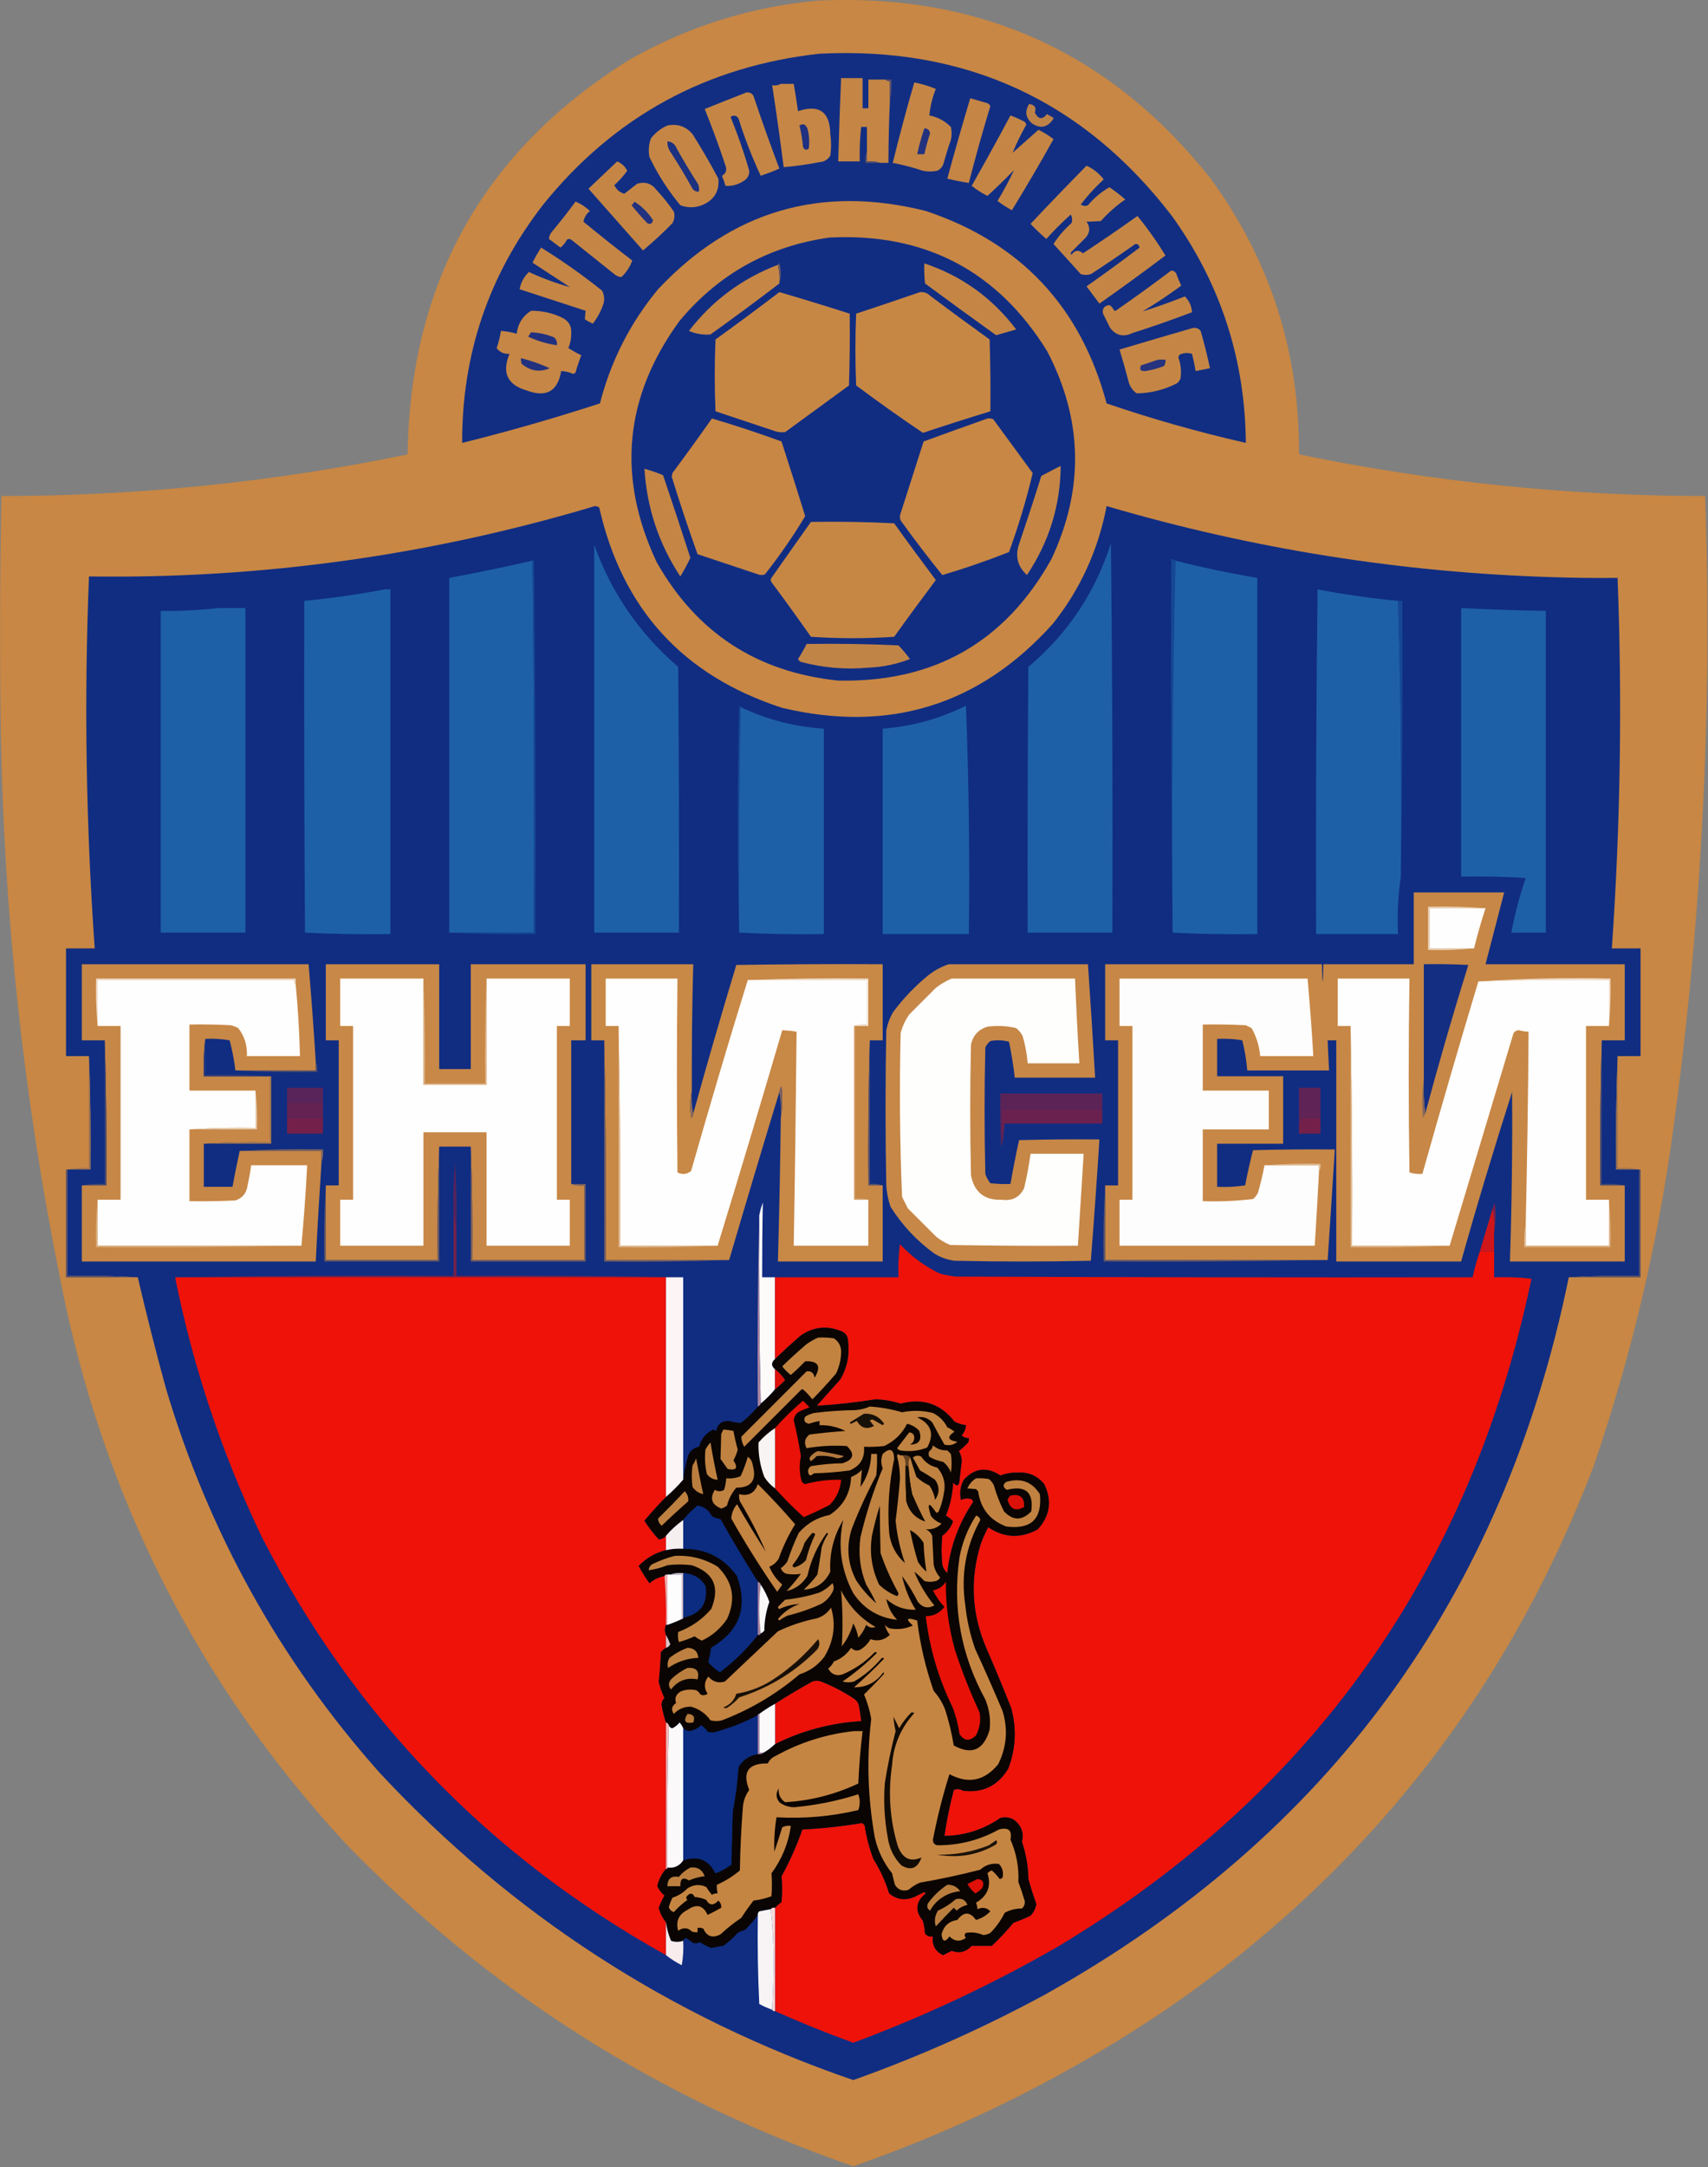 <svg width="1190" height="1509" viewBox="0 0 1190 1509" fill="none" xmlns="http://www.w3.org/2000/svg">
<rect x="0" y="0" width="1190" height="1509" fill="#808080" stroke="none"/>
<g clip-path="url(#clip0_44_2)">
<path opacity="0.995" fill-rule="evenodd" clip-rule="evenodd" d="M570 0.4C682.7 -4.8 773.9 36.5 843.5 124.4C885.1 181.4 905.6 245.4 905 316.4C998.3 335.6 1092.7 345.3 1188 345.4C1193.2 493.7 1185.7 641.4 1165.5 788.4C1154.7 867.5 1136.3 944.9 1110.5 1020.4C1050.7 1177.6 951.5 1303.8 813 1398.9C745.1 1444.8 672.3 1481.3 594.5 1508.4C458.7 1461.5 341.1 1386.9 241.5 1284.4C137.4 1172.1 70.7 1040.1 41.5 888.4C16.3 763 2.7 636.4 0.5 508.4C-0.2 454.1 -0.1 399.7 1 345.4C96.3 345.3 190.7 335.7 284 316.4C285.7 196.5 337 105 438 41.9C479 18.5 523 4.7 570 0.4Z" fill="#C88744"/>
<path fill-rule="evenodd" clip-rule="evenodd" d="M571 37.4C673 32.3 754.8 70 816.5 150.4C850.4 197.5 867.5 250.2 868 308.4C835.2 300.9 802.8 291.8 771 280.9C753 213.6 711 168.9 645 146.9C572 128.6 509.9 146.7 458.5 201.4C439.1 224.8 425.6 251.3 418 280.9C386.3 291.2 354.3 300.4 322 308.4C321.8 246.5 340.6 191.2 378.5 142.4C428 81.1 492.2 46.1 571 37.4Z" fill="#122E82"/>
<path fill-rule="evenodd" clip-rule="evenodd" d="M617 55.4C617.7 56.3 618.7 56.6 620 56.4C620 61.1 620 65.7 620 70.4C619.4 84.7 619 99.1 619 113.4C617 113.4 615 113.4 613 113.4C610.2 112.4 607.2 112.1 604 112.4C604 110.1 604 107.7 604 105.4C604 99.7 604 94.1 604 88.4C602.7 88.4 601.3 88.4 600 88.4C599.1 96.4 598.8 104.4 599 112.4C594 112.4 589 112.4 584 112.4C584.5 93.1 585.2 73.7 586 54.4C591 54.4 596 54.4 601 54.4C601 61.4 601 68.4 601 75.4C602.3 75.4 603.7 75.4 605 75.4C605 68.7 605 62.1 605 55.4C609 55.4 613 55.4 617 55.4Z" fill="#C48545"/>
<path fill-rule="evenodd" clip-rule="evenodd" d="M544 58.4C547 58.4 550 58.4 553 58.4C554.1 64.7 555.1 71 556 77.4C570.8 72.5 578.3 77.9 578.5 93.4C579.2 98.4 579.2 103.4 578.5 108.4C576.7 111.2 574.2 112.7 571 112.9C562.7 114.5 554.4 115.7 546 116.4C543.6 97.4 540.9 78.4 538 59.4C540.2 59.7 542.2 59.4 544 58.4Z" fill="#C68645"/>
<path fill-rule="evenodd" clip-rule="evenodd" d="M637 57.4C642.1 58.4 647.1 59.9 652 61.9C649.6 67.9 648.1 74.1 647.5 80.4C653.3 81.5 658.3 84.2 662.5 88.4C663.2 91.4 663.2 94.4 662.5 97.4C660.6 102.7 659 108 657.5 113.4C656.8 116 655.3 117.8 653 118.9C649.7 119.6 646.3 119.6 643 118.9C636.1 116.6 629.1 114.8 622 113.4C626.6 94.7 631.6 76 637 57.4Z" fill="#C58645"/>
<path fill-rule="evenodd" clip-rule="evenodd" d="M520 64.4C523 64.1 524.8 65.5 525.5 68.4C531 84.8 536.9 101.2 543 117.4C538.8 119.3 534.4 120.9 530 122.4C524 109.5 518.8 96.2 514.5 82.4C513 80.3 511.2 80 509 81.4C514 93.7 518.4 106.2 522 118.9C522.1 121.6 521.1 123.8 519 125.4C514.8 128.4 510.3 129.8 505.5 129.4C504.8 127 503.9 124.7 503 122.4C505.8 120.8 506.6 118.5 505.5 115.4C501.1 102.1 496.2 88.9 491 75.9C500.6 72 510.3 68.2 520 64.4Z" fill="#C58645"/>
<path fill-rule="evenodd" clip-rule="evenodd" d="M617 55.4C618.3 55.4 619.7 55.4 621 55.4C621.3 60.6 621 65.6 620 70.4C620 65.7 620 61.1 620 56.4C618.7 56.7 617.7 56.3 617 55.4Z" fill="#5D5169"/>
<path fill-rule="evenodd" clip-rule="evenodd" d="M676 68.4C680 69.6 684 70.7 688 71.9C688.9 72.3 689.6 73 690 73.9C684.6 91.6 679.6 109.5 675 127.4C670 126.6 665 125.6 660 124.4C665.1 105.7 670.4 87 676 68.4Z" fill="#C58545"/>
<path fill-rule="evenodd" clip-rule="evenodd" d="M717 72.4C720.9 72.9 722.2 74.9 721 78.4C723.4 83.1 726.2 83.5 729.5 79.4C730.6 80.2 731.8 80.9 733 81.4C734 81.9 734.2 82.6 733.5 83.4C729.5 88.9 724.6 89.7 719 85.9C714.5 82 713.9 77.5 717 72.4Z" fill="#BD8248"/>
<path fill-rule="evenodd" clip-rule="evenodd" d="M704 80.4C707.4 81.6 710.7 83.1 714 84.9C714.5 85.5 714.9 86.1 715 86.9C711.4 93.3 708.2 99.8 705.5 106.4C711.5 101.1 717.5 95.7 723.5 90.4C727.3 92.2 730.8 94.4 734 96.9C724.7 113.6 715 130.1 705 146.4C701.5 144.5 698.1 142.3 695 139.9C699.3 132.8 703.1 125.6 706.5 118.4C700.5 124.6 694.3 130.6 688 136.4C684 134.4 680.4 132.1 677 129.4C686.2 113.2 695.2 96.9 704 80.4Z" fill="#C58645"/>
<path fill-rule="evenodd" clip-rule="evenodd" d="M557 87.4C559.5 85.8 561.3 86.5 562.5 89.4C563.8 94 564.1 98.7 563.5 103.4C561.8 104.8 560.5 104.5 559.5 102.4C559 97.2 558.2 92.2 557 87.4Z" fill="#1F3180"/>
<path fill-rule="evenodd" clip-rule="evenodd" d="M465 87.4C472.1 86 477.9 88 482.5 93.4C488.9 103.5 494.9 113.8 500.5 124.4C501.3 133.3 497.4 139.5 489 142.9C484 144.8 479 144.8 474 142.9C465.5 132.7 458.3 121.5 452.5 109.4C451.6 104.9 452 100.6 453.5 96.4C456.6 92.4 460.4 89.4 465 87.4Z" fill="#C58645"/>
<path fill-rule="evenodd" clip-rule="evenodd" d="M644 89.4C646.3 89.4 647.7 90.6 648 92.9C646.4 97.7 645.1 102.5 644 107.4C642.3 107.4 640.7 107.4 639 107.4C640.3 101.3 642 95.3 644 89.4Z" fill="#23327F"/>
<path fill-rule="evenodd" clip-rule="evenodd" d="M465 98.4C468.1 98.7 470.3 100.4 471.5 103.4C476.2 111.9 481.2 120.2 486.5 128.4C487 130 487.2 131.7 487 133.4C485.1 133.6 483.6 132.9 482.5 131.4C477.8 122.9 472.8 114.6 467.5 106.4C465.7 104 464.9 101.4 465 98.4Z" fill="#1C3180"/>
<path fill-rule="evenodd" clip-rule="evenodd" d="M604 105.4C604 107.7 604 110.1 604 112.4C607.2 112.1 610.2 112.4 613 113.4C609.7 113.4 606.3 113.4 603 113.4C602.6 110.5 603 107.9 604 105.4Z" fill="#5A5169"/>
<path fill-rule="evenodd" clip-rule="evenodd" d="M430 112.4C433.1 113.7 435.4 115.8 437 118.9C434.4 122.5 431.4 125.9 428 128.9C429.5 132.1 431.9 134.1 435 134.9C438 132.6 441 130.2 444 127.9C449.6 126.3 454.1 127.8 457.5 132.4C461.9 137.1 465.9 142.1 469.5 147.4C470.3 150.2 469.9 152.9 468.5 155.4C462 162.1 455.1 168.4 448 174.4C435.3 160.1 422.7 145.7 410 131.4C416.6 125.1 423.3 118.7 430 112.4Z" fill="#C58645"/>
<path fill-rule="evenodd" clip-rule="evenodd" d="M401 140.4C404.7 141.9 408 144.1 411 146.9C408.5 149 407 151.5 406.5 154.4C417.7 163.6 429 172.6 440.5 181.4C439 185.7 436.5 189.5 433 192.9C431.2 192.9 429.6 192.2 428 190.9C418 182.9 408 174.9 398 166.9C397 166.2 396 166.2 395 166.9C393.9 169 392.4 170.9 390.5 172.4C387.8 170.4 385.2 168.4 382.5 166.4C382.5 164.6 383.2 163 384.5 161.4C390.2 154.6 395.7 147.6 401 140.4Z" fill="#C58645"/>
<path fill-rule="evenodd" clip-rule="evenodd" d="M442 140.4C447.3 143.7 451.6 148 455 153.4C454.3 155.9 453 156.5 451 155.4C447.1 151.4 443.5 147.2 440 142.9C440.8 142.2 441.5 141.4 442 140.4Z" fill="#22327F"/>
<path fill-rule="evenodd" clip-rule="evenodd" d="M757 115.4C761.7 117.5 765.7 120.7 769 124.9C763.1 130.3 757.8 136.1 753 142.4C754.6 143.5 756.2 143.7 758 142.9C762.3 137.8 767.3 133.6 773 130.4C776.8 133 780.5 135.8 784 138.9C777.7 143.2 772.1 148.2 767 153.9C763.5 154.2 760.2 154.3 757 154.4C759.7 158.2 759.5 161.8 756.5 165.4C753.2 168.7 749.8 172.1 746.5 175.4C745.8 176.1 745.8 176.7 746.5 177.4C748.9 174.1 751.6 173.8 754.5 176.4C767.3 168 780 159.3 792.5 150.4C799.6 159.1 806.1 168.3 812 177.9C796.9 189.3 781.6 200.4 766 211.4C763 207.4 760 203.4 757 199.4C769.5 190.6 781.9 181.6 794 172.4C793.6 170.5 792.6 169.7 791 169.9C780.8 177.1 770.5 184.1 760 190.9C757.7 191.6 755.3 191.6 753 190.9C746.7 183.9 740.4 176.9 734 169.9C737.4 164.5 741.6 159.7 746.5 155.4C747.3 153.3 747.1 151.3 746 149.4C740 154.8 734.3 160.4 729 166.4C725.2 163.1 721.5 159.6 718 155.9C730.8 142.3 743.8 128.8 757 115.4Z" fill="#C58645"/>
<path fill-rule="evenodd" clip-rule="evenodd" d="M578 165.4C644.3 162.1 694.8 188.5 729.5 244.4C754.5 292.2 755.5 340.5 732.5 389.4C700.2 447.2 650.7 475.3 584 473.9C527.5 468.1 485.3 440.6 457.5 391.4C429.6 332.1 435 276.1 473.5 223.4C500.8 190.7 535.7 171.3 578 165.4Z" fill="#112D82"/>
<path fill-rule="evenodd" clip-rule="evenodd" d="M377 172.4C391.7 181.5 405.9 191.5 419.5 202.4C421 205.3 421.3 208.3 420.5 211.4C418.8 216.5 416.3 221.2 413 225.4C411.1 224.5 409.3 223.5 407.5 222.4C407.6 220.5 407.8 218.5 408 216.4C392.7 211.4 377.3 206.4 362 201.4C362.9 196.7 365 192.7 368.5 189.4C377.8 193.7 387.3 197.2 397 199.9C388.3 194.2 379.7 188.6 371 182.9C372.8 179.3 374.8 175.8 377 172.4Z" fill="#C48545"/>
<path fill-rule="evenodd" clip-rule="evenodd" d="M542 184.4C543 188.5 543.3 192.9 543 197.4C527.2 209.5 511.2 221.3 495 232.9C489.8 233.3 484.8 232.5 480 230.4C496.3 209.3 517 193.9 542 184.4Z" fill="#C68645"/>
<path fill-rule="evenodd" clip-rule="evenodd" d="M644 183.4C670.1 192.1 691.4 207.5 708 229.4C703.3 230.7 698.7 232.1 694 233.4C677.4 221.5 660.9 209.5 644.5 197.4C644 192.8 643.8 188.1 644 183.4Z" fill="#C58645"/>
<path fill-rule="evenodd" clip-rule="evenodd" d="M542 184.4C542.1 183.9 542.4 183.5 543 183.4C544.3 188.2 544.3 192.9 543 197.4C543.3 192.9 542.9 188.6 542 184.4Z" fill="#685964"/>
<path fill-rule="evenodd" clip-rule="evenodd" d="M816 188.4C817.5 188.4 818.7 189.1 819.5 190.4C820.5 193.3 821.7 196.1 823 198.9C814.3 205.3 805.3 211.3 796 216.9C805.9 213.8 815.7 210.3 825.5 206.4C828.6 209.5 830.2 213.2 830.5 217.4C816.8 222.6 803 227.5 789 231.9C782.8 234.9 777.6 233.7 773.5 228.4C771.8 225.1 770.2 221.7 768.5 218.4C767.8 214.9 769.3 212.9 773 212.4C774.3 213.2 775.3 214.4 776 215.9C776.7 216.6 777.3 216.6 778 215.9C790.9 207 803.5 197.8 816 188.4Z" fill="#C58645"/>
<path fill-rule="evenodd" clip-rule="evenodd" d="M543 203.4C559.4 208.2 575.7 213.2 592 218.4C592.2 235.1 592 251.7 591.5 268.4C576.7 279.2 561.8 290.1 547 300.9C544.3 301.2 541.6 300.9 539 299.9C525.5 295.4 512 290.9 498.5 286.4C497.8 269.7 497.8 253.1 498.5 236.4C513.5 225.6 528.3 214.6 543 203.4Z" fill="#C78744"/>
<path fill-rule="evenodd" clip-rule="evenodd" d="M641 203.4C643.7 203.2 646.1 204 648 205.9C661.7 216.2 675.6 226.4 689.5 236.4C690 253.1 690.2 269.7 690 286.4C674.3 291.2 658.6 296.2 643 301.4C627.3 290.8 611.8 279.8 596.5 268.4C595.8 251.7 595.8 235.1 596.5 218.4C611.4 213.5 626.2 208.5 641 203.4Z" fill="#C78744"/>
<path fill-rule="evenodd" clip-rule="evenodd" d="M370 216.4C377.3 216.3 384.3 217.8 391 220.9C396 223.1 398.4 226.9 398 232.4C398 235.9 397.3 239.2 396 242.4C398.9 244.2 401.9 245.9 405 247.4C403.5 251.3 402.1 255.3 401 259.4C400.5 259.7 400 260.1 399.5 260.4C396.8 259.2 393.9 258.5 391 258.4C388.6 272.5 380.6 277 367 271.9C353.5 268 349.5 259.5 355 246.4C351.2 246.6 348.2 245.3 346 242.4C347.4 238.5 348.4 234.5 349 230.4C352.7 230.7 356.4 231.3 360 232.4C360.8 225.4 364.1 220.1 370 216.4Z" fill="#C68645"/>
<path fill-rule="evenodd" clip-rule="evenodd" d="M831 228.4C833.3 228 835.1 228.7 836.5 230.4C839 239 841.2 247.7 843 256.4C839.7 257.1 836.3 257.7 833 258.4C832.4 254.4 831.5 250.4 830.5 246.4C827.7 245.5 824.9 245.6 822 246.9C821.5 247.5 821.1 248.1 821 248.9C822.7 253.6 823.2 258.4 822.5 263.4C822 264.8 821.2 266 820 266.9C811.2 271.4 801.8 273.8 792 273.9C789.3 272.1 787.5 269.6 786.5 266.4C784.5 258.7 782.3 251 780 243.4C797 238.3 814 233.3 831 228.4Z" fill="#C58645"/>
<path fill-rule="evenodd" clip-rule="evenodd" d="M370 231.4C375.5 231.6 380.9 232.8 386 234.9C387.7 236.3 388.3 238.2 388 240.4C381 239.4 374.3 237.4 368 234.4C368.6 233.4 369.3 232.4 370 231.4Z" fill="#21317F"/>
<path fill-rule="evenodd" clip-rule="evenodd" d="M363 249.4C369.9 251.1 376.6 253.5 383 256.4C376.1 259.4 369.6 258.4 363.5 253.4C363 252.1 362.8 250.8 363 249.4Z" fill="#22327F"/>
<path fill-rule="evenodd" clip-rule="evenodd" d="M807 250.4C808.7 250.4 810.3 250.4 812 250.4C812.2 252 811.9 253.5 811 254.9C806.8 256.5 802.5 257.7 798 258.4C794.6 258.6 793.6 257.3 795 254.4C799.1 253.1 803.1 251.7 807 250.4Z" fill="#27337E"/>
<path fill-rule="evenodd" clip-rule="evenodd" d="M688 291.4C689.4 291.2 690.7 291.4 692 291.9C701.2 304.4 710.3 316.9 719.5 329.4C715.1 348 709.6 366.3 703 384.4C687.8 390.4 672.3 395.8 656.5 400.4C646.5 388 636.8 375.4 627.5 362.4C626.8 360.7 626.8 359.1 627.5 357.4C632.8 340.7 638.2 324.1 643.5 307.4C658.3 302 673.2 296.6 688 291.4Z" fill="#C88744"/>
<path fill-rule="evenodd" clip-rule="evenodd" d="M496 291.4C512.3 296.2 528.5 301.6 544.5 307.4C550.1 324.7 555.6 342 561 359.4C552.6 373.4 543.2 386.9 533 399.9C531.3 400.6 529.7 400.6 528 399.9C514 395.2 500 390.6 486 385.9C479.6 368.1 473.6 350.1 468 331.9C468.2 331.1 468.3 330.2 468.5 329.4C477.8 316.9 487 304.2 496 291.4Z" fill="#C88744"/>
<path fill-rule="evenodd" clip-rule="evenodd" d="M739 324.4C738.8 351.9 731 377.2 715.5 400.4C709.4 394.9 707.4 388.2 709.5 380.4C715 364.1 720.4 347.8 725.5 331.4C730 329 734.5 326.7 739 324.4Z" fill="#C58645"/>
<path fill-rule="evenodd" clip-rule="evenodd" d="M449 326.4C453.4 327.6 457.7 329.1 462 330.9C468.4 350 474.8 369.2 481 388.4C478.9 392.9 476.6 397.2 474 401.4C459 378.7 450.7 353.7 449 326.4Z" fill="#C48545"/>
<path fill-rule="evenodd" clip-rule="evenodd" d="M1127 735.4C1126 761.6 1125.7 787.9 1126 814.4C1131.3 814.4 1136.7 814.4 1142 814.4C1142 839.1 1142 863.7 1142 888.4C1125.5 888.1 1109.2 888.4 1093 889.4C1047.4 1112 925.8 1278.5 728 1388.9C685 1412.2 640.5 1432 594.5 1448.4C466.4 1404.4 356.4 1333 264.5 1234.4C195.2 1156.5 145.5 1067.2 115.5 966.4C108.5 940.8 102 915.1 96 889.4C79.8 888.4 63.5 888.1 47 888.4C47 863.7 47 839.1 47 814.4C52.3 814.4 57.7 814.4 63 814.4C63.3 787.9 63 761.6 62 735.4C56.7 735.4 51.3 735.4 46 735.4C46 710.4 46 685.4 46 660.4C52.7 660.4 59.3 660.4 66 660.4C59.9 574.1 58.5 487.8 62 401.4C182 403.1 299.5 386.8 414.5 352.4C415.6 352.5 416.6 352.8 417.5 353.4C433.5 424.1 476 470.6 545 492.9C619.6 510.6 682.5 491.1 733.5 434.4C752.7 410.3 765.2 382.9 771 352.4C872.5 382.2 976.2 398.7 1082 401.9C1097 402.4 1112 402.6 1127 402.4C1130.3 488.5 1129 574.5 1123 660.4C1129.7 660.4 1136.3 660.4 1143 660.4C1143 685.4 1143 710.4 1143 735.4C1137.6 735.4 1132.3 735.4 1127 735.4Z" fill="#102D82"/>
<path fill-rule="evenodd" clip-rule="evenodd" d="M565 363.4C584.3 363.1 603.7 363.4 623 364.4C632.5 377.7 642.2 390.8 652 403.9C642.2 417 632.5 430.1 623 443.4C603.7 444.7 584.3 444.7 565 443.4C556 430.6 546.9 417.9 537.5 405.4C536.8 404.4 536.8 403.4 537.5 402.4C546.6 389.4 555.8 376.4 565 363.4Z" fill="#C78744"/>
<path fill-rule="evenodd" clip-rule="evenodd" d="M414 379.4C426 412.8 445.5 441.2 472.5 464.4C473 526.1 473.2 587.7 473 649.4C453.3 649.4 433.7 649.4 414 649.4C414 559.4 414 469.4 414 379.4Z" fill="#1E60A8"/>
<path fill-rule="evenodd" clip-rule="evenodd" d="M774 378.4C775 468.6 775.3 558.9 775 649.4C755.3 649.4 735.7 649.4 716 649.4C715.8 587.7 716 526.1 716.5 464.4C743.9 441.3 763 412.6 774 378.4Z" fill="#1E60A8"/>
<path fill-rule="evenodd" clip-rule="evenodd" d="M371 390.4C372 476.6 372.3 562.9 372 649.4C352.3 649.4 332.7 649.4 313 649.4C313 567.1 313 484.7 313 402.4C332.4 398.8 351.7 394.8 371 390.4Z" fill="#1E60A8"/>
<path fill-rule="evenodd" clip-rule="evenodd" d="M371 390.4C371.1 389.9 371.4 389.5 372 389.4C373 476.4 373.3 563.4 373 650.4C352.8 650.7 332.8 650.4 313 649.4C332.7 649.4 352.3 649.4 372 649.4C372.3 562.9 372 476.6 371 390.4Z" fill="#164796"/>
<path fill-rule="evenodd" clip-rule="evenodd" d="M819 390.4C817 476.4 816.3 562.7 817 649.4C816 562.9 815.7 476.2 816 389.4C817.2 389.2 818.2 389.5 819 390.4Z" fill="#154795"/>
<path fill-rule="evenodd" clip-rule="evenodd" d="M819 390.4C837.8 395.2 856.8 399.2 876 402.4C876 485.1 876 567.7 876 650.4C856.2 650.7 836.5 650.4 817 649.4C816.3 562.8 817 476.4 819 390.4Z" fill="#1E60A8"/>
<path fill-rule="evenodd" clip-rule="evenodd" d="M268 410.4C269.3 410.4 270.7 410.4 272 410.4C272 490.4 272 570.4 272 650.4C252.1 650.7 232.3 650.4 212.5 649.4C212 572.4 211.8 495.4 212 418.4C230.9 416.6 249.5 413.9 268 410.4Z" fill="#1E60A8"/>
<path fill-rule="evenodd" clip-rule="evenodd" d="M974 418.4C976 482.2 976.7 546.2 976 610.4C974 623.4 973.4 636.7 974 650.4C955 650.4 936 650.4 917 650.4C916.7 570.4 917 490.4 918 410.4C936.5 414 955.2 416.6 974 418.4Z" fill="#1E60A8"/>
<path fill-rule="evenodd" clip-rule="evenodd" d="M974 418.4C975 418.4 976 418.4 977 418.4C977.3 482.6 977 546.6 976 610.4C976.6 546.2 975.9 482.2 974 418.4Z" fill="#164897"/>
<path fill-rule="evenodd" clip-rule="evenodd" d="M152 423.4C158.3 423.4 164.7 423.4 171 423.4C171 498.7 171 574.1 171 649.4C151.3 649.4 131.7 649.4 112 649.4C112 574.7 112 500.1 112 425.4C125.5 425.6 138.8 424.9 152 423.4Z" fill="#1E60A8"/>
<path fill-rule="evenodd" clip-rule="evenodd" d="M1018 423.4C1037.7 424.4 1057.3 425.1 1077 425.4C1077 500.1 1077 574.7 1077 649.4C1069 649.4 1061 649.4 1053 649.4C1055.4 636.5 1058.7 623.8 1063 611.4C1048 610.4 1033 610.1 1018 610.4C1018 548.1 1018 485.8 1018 423.4Z" fill="#1E60A8"/>
<path fill-rule="evenodd" clip-rule="evenodd" d="M562 448.4C583.3 448.1 604.7 448.4 626 449.4C628.9 452.4 631.5 455.6 634 458.9C624.7 462.5 615.1 464.5 605 464.9C589.1 466.4 573.4 465 558 460.9C557.1 460.5 556.4 459.8 556 458.9C558.2 455.5 560.2 452 562 448.4Z" fill="#C18447"/>
<path fill-rule="evenodd" clip-rule="evenodd" d="M516 492.4C515 544.6 514.7 596.9 515 649.4C513.7 596.9 513.7 544.2 515 491.4C515.6 491.6 515.9 491.9 516 492.4Z" fill="#154795"/>
<path fill-rule="evenodd" clip-rule="evenodd" d="M516 492.4C534.4 501.1 553.7 506.1 574 507.4C574 555.1 574 602.7 574 650.4C554.2 650.7 534.5 650.4 515 649.4C514.6 596.9 515 544.6 516 492.4Z" fill="#1E60A8"/>
<path fill-rule="evenodd" clip-rule="evenodd" d="M673 491.4C675 544.1 675.7 597.1 675 650.4C655 650.4 635 650.4 615 650.4C615 602.7 615 555.1 615 507.4C635.4 505.8 654.7 500.5 673 491.4Z" fill="#1E60A8"/>
<path fill-rule="evenodd" clip-rule="evenodd" d="M1116 724.4C1115 757.9 1114.7 791.6 1115 825.4C1120.7 825.4 1126.3 825.4 1132 825.4C1132 843.1 1132 860.7 1132 878.4C1105.3 878.4 1078.7 878.4 1052 878.4C1053.3 839.1 1053.8 799.7 1053.5 760.4C1041 799.5 1029.1 838.8 1018 878.4C989 878.4 960 878.4 931 878.4C931 827.1 931 775.7 931 724.4C929 724.4 927 724.4 925 724.4C925.3 731.4 925.6 738.4 926 745.4C907 745.4 888 745.4 869 745.4C868.4 738.3 867.3 731.3 865.5 724.4C859.8 723.4 853.9 723.1 848 723.4C848 732.1 848 740.7 848 749.4C863.3 749.4 878.7 749.4 894 749.4C894 765.1 894 780.7 894 796.4C878.7 796.4 863.3 796.4 848 796.4C848 806.4 848 816.4 848 826.4C854.6 826.7 861.1 826.4 867.5 825.4C869.1 817.2 870.9 809 873 800.9C892 800.4 911 800.2 930 800.4C928.4 826.1 926.7 851.7 925 877.4C873.3 877.4 821.7 877.4 770 877.4C770 860.1 770 842.7 770 825.4C773 825.4 776 825.4 779 825.4C779 791.7 779 758.1 779 724.4C776 724.4 773 724.4 770 724.4C770 706.7 770 689.1 770 671.4C820.3 671.4 870.7 671.4 921 671.4C921.3 687.4 921.7 687.4 922 671.4C943 671.4 964 671.4 985 671.4C985 654.7 985 638.1 985 621.4C1006 621.4 1027 621.4 1048 621.4C1043.7 638.1 1039.3 654.7 1035 671.4C1067.3 671.4 1099.7 671.4 1132 671.4C1132 689.1 1132 706.7 1132 724.4C1126.6 724.4 1121.3 724.4 1116 724.4Z" fill="#C78746"/>
<path fill-rule="evenodd" clip-rule="evenodd" d="M1035 632.4C1032 641.6 1029.3 651 1027 660.4C1016.7 660.4 1006.3 660.4 996 660.4C996 651.1 996 641.7 996 632.4C1009 632.4 1022 632.4 1035 632.4Z" fill="#FEFEFE"/>
<path fill-rule="evenodd" clip-rule="evenodd" d="M1035 632.4C1022 632.4 1009 632.4 996 632.4C996 641.7 996 651.1 996 660.4C1006.3 660.4 1016.7 660.4 1027 660.4C1016.5 661.4 1005.8 661.7 995 661.4C995 651.4 995 641.4 995 631.4C1008.5 631.1 1021.8 631.4 1035 632.4Z" fill="#EDD8C3"/>
<path fill-rule="evenodd" clip-rule="evenodd" d="M220 739.4C220 741.4 220 743.4 220 745.4C201.3 745.4 182.7 745.4 164 745.4C163.2 738.3 161.8 731.3 160 724.4C154.4 723.4 148.7 723.1 143 723.4C142 731.9 141.7 740.6 142 749.4C157.3 749.4 172.7 749.4 188 749.4C188 764.7 188 780.1 188 795.4C172.5 795.1 157.2 795.4 142 796.4C142 806.4 142 816.4 142 826.4C148.7 826.4 155.3 826.4 162 826.4C163.5 818 165.2 809.7 167 801.4C186 801.4 205 801.4 224 801.4C224 804.1 224 806.7 224 809.4C222.5 832.4 221.1 855.4 220 878.4C165.7 878.4 111.3 878.4 57 878.4C57 860.7 57 843.1 57 825.4C62.7 825.4 68.3 825.4 74 825.4C74.3 791.6 74 757.9 73 724.4C67.7 724.4 62.3 724.4 57 724.4C57 706.7 57 689.1 57 671.4C109.7 671.4 162.3 671.4 215 671.4C216.9 694.1 218.6 716.7 220 739.4Z" fill="#C78746"/>
<path fill-rule="evenodd" clip-rule="evenodd" d="M398 824.4C400.8 825.4 403.8 825.7 407 825.4C407 842.7 407 860.1 407 877.4C381 877.4 355 877.4 329 877.4C329.3 850.9 329 824.6 328 798.4C320.7 798.4 313.3 798.4 306 798.4C305 824.6 304.7 850.9 305 877.4C279 877.4 253 877.4 227 877.4C227 860.1 227 842.7 227 825.4C230 825.4 233 825.4 236 825.4C236 791.7 236 758.1 236 724.4C233 724.4 230 724.4 227 724.4C227 706.7 227 689.1 227 671.4C253.3 671.4 279.7 671.4 306 671.4C306 695.7 306 720.1 306 744.4C313.3 744.4 320.7 744.4 328 744.4C328 720.1 328 695.7 328 671.4C354.7 671.4 381.3 671.4 408 671.4C408 689.1 408 706.7 408 724.4C404.7 724.4 401.3 724.4 398 724.4C398 757.8 398 791.1 398 824.4Z" fill="#C88847"/>
<path fill-rule="evenodd" clip-rule="evenodd" d="M482 759.4C480.8 765.6 480.7 771.9 481.5 778.4C482.5 777.7 483 776.7 483 775.4C492.6 740.8 502.6 706.3 513 671.9C547 671.4 581 671.2 615 671.4C615 689.1 615 706.7 615 724.4C612 724.4 609 724.4 606 724.4C605 757.9 604.7 791.6 605 825.4C608.3 825.4 611.7 825.4 615 825.4C615 843.1 615 860.7 615 878.4C590.7 878.4 566.3 878.4 542 878.4C542.9 845.1 543.6 811.7 544 778.4C545.2 771.2 545.3 763.9 544.5 756.4C543.7 757.6 543.2 759 543 760.4C531.1 799.3 519.5 838.3 508 877.4C479.3 877.4 450.7 877.4 422 877.4C422.3 826.2 422 775.2 421 724.4C418 724.4 415 724.4 412 724.4C412 706.7 412 689.1 412 671.4C435.7 671.4 459.3 671.4 483 671.4C482.2 700.8 481.9 730.1 482 759.4Z" fill="#C88846"/>
<path fill-rule="evenodd" clip-rule="evenodd" d="M661 671.4C693.3 671.4 725.7 671.4 758 671.4C759.8 697.7 761.5 724.1 763 750.4C744.3 750.4 725.7 750.4 707 750.4C706.1 742 704.7 733.7 703 725.4C698.7 724.2 694.4 724.1 690 724.9C688.5 726.1 687.3 727.6 686.5 729.4C685.8 758.7 685.8 788.1 686.5 817.4C687.3 819.8 688.5 822 690 823.9C694.7 824.4 699.3 824.6 704 824.4C705.8 814.2 707.8 804 710 793.9C728.7 793.4 747.3 793.2 766 793.4C764.2 821.6 762.2 849.8 760 877.9C728.3 878.6 696.7 878.6 665 877.9C660 877.2 655.3 875.6 651 872.9C638.7 864 628.6 853.1 620.5 840.4C618.8 835.6 617.8 830.6 617.5 825.4C616.8 789.4 616.8 753.4 617.5 717.4C618.4 712.8 620 708.4 622.5 704.4C629.6 694.9 637.8 686.4 647 678.9C651.3 675.6 655.9 673.1 661 671.4Z" fill="#C68747"/>
<path fill-rule="evenodd" clip-rule="evenodd" d="M993 775.4C992 767.6 991.7 759.6 992 751.4C992 724.7 992 698.1 992 671.4C1002.3 671.2 1012.7 671.4 1023 671.9C1012.3 706.2 1002.3 740.7 993 775.4Z" fill="#142E82"/>
<path fill-rule="evenodd" clip-rule="evenodd" d="M206 685.4C205.1 684.7 204.8 683.7 205 682.4C159.3 682.4 113.7 682.4 68 682.4C68 693.1 68 703.7 68 714.4C67 703.6 66.7 692.6 67 681.4C113.3 681.4 159.7 681.4 206 681.4C206 682.8 206 684.1 206 685.4Z" fill="#F1E1D1"/>
<path fill-rule="evenodd" clip-rule="evenodd" d="M521 682.4C548.8 681.4 576.8 681.1 605 681.4C605 692.4 605 703.4 605 714.4C602 714.4 599 714.4 596 714.4C595.7 714.4 595.3 714.4 595 714.4C597.8 713.4 600.8 713.1 604 713.4C604 703.1 604 692.7 604 682.4C576.3 682.4 548.6 682.4 521 682.4Z" fill="#F2E3D3"/>
<path fill-rule="evenodd" clip-rule="evenodd" d="M1121 714.4C1121 703.7 1121 693.1 1121 682.4C1090.6 682.1 1060.3 682.4 1030 683.4C1060.3 681.4 1091 680.7 1122 681.4C1122.3 692.6 1121.9 703.6 1121 714.4Z" fill="#F1DFCE"/>
<path fill-rule="evenodd" clip-rule="evenodd" d="M206 685.4C207.6 702 208.6 718.7 209 735.4C196.7 735.4 184.3 735.4 172 735.4C172.4 728.1 170.4 721.6 166 715.9C164.4 715 162.7 714.4 161 713.9C151.3 713.4 141.7 713.2 132 713.4C132 728.7 132 744.1 132 759.4C147.3 759.4 162.7 759.4 178 759.4C178 768.1 178 776.7 178 785.4C162.5 785.1 147.2 785.4 132 786.4C132 803.1 132 819.7 132 836.4C142.7 836.6 153.3 836.4 164 835.9C169 834.2 171.8 830.7 172.5 825.4C173.5 820.8 174.4 816.1 175 811.4C188 811.4 201 811.4 214 811.4C213.1 830.1 211.7 848.8 210 867.4C162.7 867.4 115.3 867.4 68 867.4C68 856.7 68 846.1 68 835.4C73.3 835.4 78.7 835.4 84 835.4C84 795.1 84 754.7 84 714.4C78.7 714.4 73.3 714.4 68 714.4C68 703.7 68 693.1 68 682.4C113.7 682.4 159.3 682.4 205 682.4C204.7 683.7 205 684.7 206 685.4Z" fill="#FEFEFE"/>
<path fill-rule="evenodd" clip-rule="evenodd" d="M295 681.4C295 706.1 295 730.7 295 755.4C309.7 755.4 324.3 755.4 339 755.4C339 730.7 339 706.1 339 681.4C358.3 681.4 377.7 681.4 397 681.4C397 692.4 397 703.4 397 714.4C394 714.4 391 714.4 388 714.4C388 754.7 388 795.1 388 835.4C391 835.4 394 835.4 397 835.4C397 846.1 397 856.7 397 867.4C377.7 867.4 358.3 867.4 339 867.4C339 841.1 339 814.7 339 788.4C324.3 788.4 309.7 788.4 295 788.4C295 814.7 295 841.1 295 867.4C275.7 867.4 256.3 867.4 237 867.4C237 856.7 237 846.1 237 835.4C240 835.4 243 835.4 246 835.4C246 795.1 246 754.7 246 714.4C243 714.4 240 714.4 237 714.4C237 703.4 237 692.4 237 681.4C256.3 681.4 275.6 681.4 295 681.4Z" fill="#FEFEFE"/>
<path fill-rule="evenodd" clip-rule="evenodd" d="M295 681.4C296 705.6 296.3 729.9 296 754.4C310 754.4 324 754.4 338 754.4C337.7 729.9 338 705.6 339 681.4C339 706.1 339 730.7 339 755.4C324.3 755.4 309.7 755.4 295 755.4C295 730.8 295 706.1 295 681.4Z" fill="#DCB387"/>
<path fill-rule="evenodd" clip-rule="evenodd" d="M521 682.4C548.7 682.4 576.3 682.4 604 682.4C604 692.7 604 703.1 604 713.4C600.8 713.1 597.8 713.4 595 714.4C595 754.7 595 795.1 595 835.4C598.3 835.4 601.7 835.4 605 835.4C605 846.1 605 856.7 605 867.4C587.7 867.4 570.3 867.4 553 867.4C553.9 817.7 554.5 768.1 555 718.4C551.7 717.8 548.4 717.5 545 717.4C530.3 767.5 515.3 817.5 500 867.4C477.3 867.4 454.7 867.4 432 867.4C432.3 816.2 432 765.2 431 714.4C428 714.4 425 714.4 422 714.4C422 703.4 422 692.4 422 681.4C438.7 681.4 455.3 681.4 472 681.4C471.5 726.4 471.5 771.4 472 816.4C475.5 818.1 478.6 817.7 481.5 815.4C494.2 770.9 507.3 726.5 521 682.4Z" fill="#FEFEFE"/>
<path fill-rule="evenodd" clip-rule="evenodd" d="M663 681.4C691.7 681.4 720.3 681.4 749 681.4C749.8 701.1 750.8 720.7 752 740.4C740 740.4 728 740.4 716 740.4C715.5 734 714.3 727.6 712.5 721.4C711.4 719.3 709.9 717.4 708 715.9C701.4 714.3 694.8 714 688 714.9C681.7 716.8 677.9 721 676.5 727.4C675.8 757.7 675.8 788.1 676.5 818.4C678.8 830.2 686 835.9 698 835.4C705.2 836.4 710.4 833.7 713.5 827.4C715.4 819.5 716.9 811.5 718 803.4C730.3 803.4 742.7 803.4 755 803.4C753.7 824.7 752.3 846.1 751 867.4C721.3 867.6 691.7 867.4 662 866.9C658.3 865.4 655 863.4 652 860.9C645.5 854.4 639 847.9 632.5 841.4C631.2 838.7 629.8 836.1 628.5 833.4C626.9 795.4 626.6 757.4 627.5 719.4C628.7 714.7 630.7 710.4 633.5 706.4C639.7 700.2 645.8 694.1 652 687.9C655.4 685.2 659.1 683.1 663 681.4Z" fill="#FEFEFD"/>
<path fill-rule="evenodd" clip-rule="evenodd" d="M881 811.4C893.7 811.4 906.3 811.4 919 811.4C919 812.7 919 814.1 919 815.4C918.1 832.7 917.1 850.1 916 867.4C870.7 867.4 825.3 867.4 780 867.4C780 856.7 780 846.1 780 835.4C783 835.4 786 835.4 789 835.4C789 795.1 789 754.7 789 714.4C786 714.4 783 714.4 780 714.4C780 703.4 780 692.4 780 681.4C823.7 681.4 867.3 681.4 911 681.4C912.6 699.4 914 717.4 915 735.4C902.7 735.4 890.3 735.4 878 735.4C877.4 728.4 875.4 721.9 872 715.9C870.7 715.2 869.3 714.6 868 713.9C858 713.4 848 713.2 838 713.4C838 728.7 838 744.1 838 759.4C853.3 759.4 868.7 759.4 884 759.4C884 768.4 884 777.4 884 786.4C868.7 786.4 853.3 786.4 838 786.4C838 803.1 838 819.7 838 836.4C849.7 836.8 861.4 836.3 873 834.9C874.5 833.7 875.7 832.2 876.5 830.4C878.3 824.1 879.8 817.8 881 811.4Z" fill="#FEFDFD"/>
<path fill-rule="evenodd" clip-rule="evenodd" d="M1030 683.4C1060.3 682.4 1090.6 682.1 1121 682.4C1121 693.1 1121 703.7 1121 714.4C1115.7 714.4 1110.3 714.4 1105 714.4C1105 754.7 1105 795.1 1105 835.4C1110.3 835.4 1115.7 835.4 1121 835.4C1121 846.1 1121 856.7 1121 867.4C1101.7 867.4 1082.3 867.4 1063 867.4C1063 862.4 1063 857.4 1063 852.4C1064 807.7 1064.7 763.1 1065 718.4C1062.8 718.3 1060.6 718 1058.5 717.4C1056.8 717.3 1055.5 718 1054.5 719.4C1039.7 768.8 1024.8 818.1 1010 867.4C987.3 867.4 964.7 867.4 942 867.4C942.3 816.2 942 765.2 941 714.4C938 714.4 935 714.4 932 714.4C932 703.4 932 692.4 932 681.4C948.7 681.4 965.3 681.4 982 681.4C981.3 726.4 981.3 771.4 982 816.4C984.9 817.3 987.9 817.6 991 817.4C1003.6 772.7 1016.6 728 1030 683.4Z" fill="#FEFEFE"/>
<path fill-rule="evenodd" clip-rule="evenodd" d="M431 714.4C432 765.2 432.3 816.2 432 867.4C454.7 867.4 477.3 867.4 500 867.4C477.2 868.4 454.2 868.7 431 868.4C431 817.1 431 765.8 431 714.4Z" fill="#E1BD98"/>
<path fill-rule="evenodd" clip-rule="evenodd" d="M595 714.4C595.3 714.4 595.7 714.4 596 714.4C596 754.4 596 794.4 596 834.4C599.2 834.1 602.2 834.4 605 835.4C601.7 835.4 598.3 835.4 595 835.4C595 795.1 595 754.8 595 714.4Z" fill="#D49F69"/>
<path fill-rule="evenodd" clip-rule="evenodd" d="M73 724.4C74 757.9 74.3 791.6 74 825.4C68.3 825.4 62.7 825.4 57 825.4C62.1 824.4 67.5 824.1 73 824.4C73 791.1 73 757.8 73 724.4Z" fill="#494A6E"/>
<path fill-rule="evenodd" clip-rule="evenodd" d="M606 724.4C606 757.7 606 791.1 606 824.4C609.2 824.1 612.2 824.4 615 825.4C611.7 825.4 608.3 825.4 605 825.4C604.6 791.6 605 757.9 606 724.4Z" fill="#5C5368"/>
<path fill-rule="evenodd" clip-rule="evenodd" d="M1116 724.4C1116 757.7 1116 791.1 1116 824.4C1121.5 824.1 1126.9 824.4 1132 825.4C1126.3 825.4 1120.7 825.4 1115 825.4C1114.6 791.6 1115 757.9 1116 724.4Z" fill="#4A4A6D"/>
<path fill-rule="evenodd" clip-rule="evenodd" d="M62 735.4C63 761.6 63.3 787.9 63 814.4C57.7 814.4 52.3 814.4 47 814.4C46.7 814.4 46.3 814.4 46 814.4C51.1 813.4 56.5 813.1 62 813.4C62 787.4 62 761.4 62 735.4Z" fill="#916D56"/>
<path fill-rule="evenodd" clip-rule="evenodd" d="M1127 735.4C1127 761.4 1127 787.4 1127 813.4C1132.5 813.1 1137.9 813.4 1143 814.4C1142.7 814.4 1142.3 814.4 1142 814.4C1136.7 814.4 1131.3 814.4 1126 814.4C1125.6 787.9 1126 761.6 1127 735.4Z" fill="#906D56"/>
<path fill-rule="evenodd" clip-rule="evenodd" d="M220 739.4C221 741.5 221.3 743.8 221 746.4C201.8 746.7 182.8 746.4 164 745.4C182.7 745.4 201.3 745.4 220 745.4C220 743.4 220 741.4 220 739.4Z" fill="#55506A"/>
<path fill-rule="evenodd" clip-rule="evenodd" d="M143 723.4C143 731.7 143 740.1 143 748.4C158.5 748.1 173.8 748.4 189 749.4C188.7 749.4 188.3 749.4 188 749.4C172.7 749.4 157.3 749.4 142 749.4C141.6 740.6 142 731.9 143 723.4Z" fill="#303D77"/>
<path fill-rule="evenodd" clip-rule="evenodd" d="M225 767.4C216.7 767.4 208.3 767.4 200 767.4C200 764.1 200 760.7 200 757.4C208.3 757.4 216.7 757.4 225 757.4C225 760.8 225 764.1 225 767.4Z" fill="#58245A"/>
<path fill-rule="evenodd" clip-rule="evenodd" d="M768 772.4C744.7 772.4 721.3 772.4 698 772.4C697.7 779.6 698 786.6 699 793.4C698.6 795.1 698.1 796.7 697.5 798.4C697 786.1 696.8 773.7 697 761.4C720.7 761.4 744.3 761.4 768 761.4C768 765.1 768 768.8 768 772.4Z" fill="#5C2357"/>
<path fill-rule="evenodd" clip-rule="evenodd" d="M992 751.4C991.7 759.6 992 767.6 993 775.4C992.5 776.4 992 777.4 991.5 778.4C990.6 769.3 990.8 760.3 992 751.4Z" fill="#85675A"/>
<path fill-rule="evenodd" clip-rule="evenodd" d="M200 767.4C208.3 767.4 216.7 767.4 225 767.4C225 771.1 225 774.7 225 778.4C216.7 778.4 208.3 778.4 200 778.4C200 774.8 200 771.1 200 767.4Z" fill="#642253"/>
<path fill-rule="evenodd" clip-rule="evenodd" d="M920 778.4C915.3 778.4 910.7 778.4 906 778.4C906.3 780 905.9 781.3 905 782.4C905 774.1 905 765.7 905 757.4C910 757.4 915 757.4 920 757.4C920 764.4 920 771.4 920 778.4Z" fill="#602355"/>
<path fill-rule="evenodd" clip-rule="evenodd" d="M482 759.4C481.7 764.9 482 770.3 483 775.4C483 776.7 482.5 777.7 481.5 778.4C480.6 771.9 480.8 765.6 482 759.4Z" fill="#8F6B57"/>
<path fill-rule="evenodd" clip-rule="evenodd" d="M544 778.4C544.3 772.2 544 766.2 543 760.4C543.2 759 543.7 757.6 544.5 756.4C545.3 763.9 545.1 771.3 544 778.4Z" fill="#7E635D"/>
<path fill-rule="evenodd" clip-rule="evenodd" d="M768 772.4C768 775.7 768 779.1 768 782.4C745.3 782.4 722.7 782.4 700 782.4C699.6 786.1 699.2 789.7 699 793.4C698 786.6 697.7 779.6 698 772.4C721.3 772.4 744.6 772.4 768 772.4Z" fill="#6B214F"/>
<path fill-rule="evenodd" clip-rule="evenodd" d="M178 759.4C179 768.2 179.3 777.2 179 786.4C163.3 786.4 147.7 786.4 132 786.4C147.2 785.4 162.5 785.1 178 785.4C178 776.8 178 768.1 178 759.4Z" fill="#E7CCAF"/>
<path fill-rule="evenodd" clip-rule="evenodd" d="M200 778.4C208.3 778.4 216.7 778.4 225 778.4C225 782.1 225 785.7 225 789.4C216.7 789.4 208.3 789.4 200 789.4C200 785.8 200 782.1 200 778.4Z" fill="#73204B"/>
<path fill-rule="evenodd" clip-rule="evenodd" d="M920 778.4C920 782.1 920 785.7 920 789.4C915 789.4 910 789.4 905 789.4C905 787.1 905 784.7 905 782.4C905.9 781.3 906.3 780 906 778.4C910.6 778.4 915.3 778.4 920 778.4Z" fill="#73204B"/>
<path fill-rule="evenodd" clip-rule="evenodd" d="M188 749.4C188.3 749.4 188.7 749.4 189 749.4C189 765.1 189 780.7 189 796.4C173.3 796.4 157.7 796.4 142 796.4C157.2 795.4 172.5 795.1 188 795.4C188 780.1 188 764.8 188 749.4Z" fill="#9F7451"/>
<path fill-rule="evenodd" clip-rule="evenodd" d="M167 801.4C186.2 800.4 205.5 800.1 225 800.4C225.3 803.6 225 806.6 224 809.4C224 806.7 224 804.1 224 801.4C205 801.4 186 801.4 167 801.4Z" fill="#886959"/>
<path fill-rule="evenodd" clip-rule="evenodd" d="M881 811.4C893.8 810.4 906.8 810.1 920 810.4C920.3 812.3 920 814 919 815.4C919 814.1 919 812.7 919 811.4C906.3 811.4 893.6 811.4 881 811.4Z" fill="#E0BD96"/>
<path fill-rule="evenodd" clip-rule="evenodd" d="M46 814.4C46.3 814.4 46.7 814.4 47 814.4C47 839.1 47 863.7 47 888.4C63.5 888.1 79.8 888.4 96 889.4C79.3 889.4 62.7 889.4 46 889.4C46 864.4 46 839.4 46 814.4Z" fill="#4C4A6E"/>
<path fill-rule="evenodd" clip-rule="evenodd" d="M1142 814.4C1142.3 814.4 1142.7 814.4 1143 814.4C1143 839.4 1143 864.4 1143 889.4C1126.3 889.4 1109.7 889.4 1093 889.4C1109.2 888.4 1125.5 888.1 1142 888.4C1142 863.8 1142 839.1 1142 814.4Z" fill="#4D4B6D"/>
<path fill-rule="evenodd" clip-rule="evenodd" d="M318 855.4C317.3 851.4 316.7 847.4 316 843.4C315.7 832 316 820.7 317 809.4C318 824.8 318.3 840.1 318 855.4Z" fill="#56235A"/>
<path fill-rule="evenodd" clip-rule="evenodd" d="M540 889.4C540 908.4 540 927.4 540 946.4C537.3 948.7 537.3 951.1 540 953.4C540 958.1 540 962.7 540 967.4C537 971.1 533.7 974.4 530 977.4C529 933.9 528.7 890.2 529 846.4C529.5 843.3 530.4 840.3 531.5 837.4C531.1 854.7 531 872 531 889.4C534 889.4 537 889.4 540 889.4Z" fill="#FDFAFA"/>
<path fill-rule="evenodd" clip-rule="evenodd" d="M1041 858.4C1041.3 852.5 1041 846.9 1040 841.4C1040.6 840.1 1041.1 838.8 1041.5 837.4C1042.3 844.6 1042.1 851.6 1041 858.4Z" fill="#782049"/>
<path fill-rule="evenodd" clip-rule="evenodd" d="M1040 841.4C1041 846.9 1041.3 852.5 1041 858.4C1041 862.7 1041 867.1 1041 871.4C1037.7 871.4 1034.3 871.4 1031 871.4C1034 861.4 1037 851.4 1040 841.4Z" fill="#CF161A"/>
<path fill-rule="evenodd" clip-rule="evenodd" d="M68 835.4C68 846.1 68 856.7 68 867.4C115.3 867.4 162.7 867.4 210 867.4C162.5 868.4 114.8 868.7 67 868.4C66.6 857.3 67 846.3 68 835.4Z" fill="#DCB387"/>
<path fill-rule="evenodd" clip-rule="evenodd" d="M941 714.4C942 765.2 942.3 816.2 942 867.4C964.7 867.4 987.3 867.4 1010 867.4C987.2 868.4 964.2 868.7 941 868.4C941 817.1 941 765.8 941 714.4Z" fill="#E1BC95"/>
<path fill-rule="evenodd" clip-rule="evenodd" d="M1121 835.4C1122 846.2 1122.3 857.2 1122 868.4C1102 868.4 1082 868.4 1062 868.4C1061.7 862.9 1062 857.5 1063 852.4C1063 857.4 1063 862.4 1063 867.4C1082.3 867.4 1101.7 867.4 1121 867.4C1121 856.8 1121 846.1 1121 835.4Z" fill="#DEB68C"/>
<path fill-rule="evenodd" clip-rule="evenodd" d="M306 798.4C306 825.1 306 851.7 306 878.4C279.3 878.4 252.7 878.4 226 878.4C225.7 860.6 226 842.9 227 825.4C227 842.7 227 860.1 227 877.4C253 877.4 279 877.4 305 877.4C304.6 850.9 305 824.6 306 798.4Z" fill="#6C5B63"/>
<path fill-rule="evenodd" clip-rule="evenodd" d="M328 798.4C329 824.6 329.3 850.9 329 877.4C355 877.4 381 877.4 407 877.4C407 860.1 407 842.7 407 825.4C403.8 825.7 400.8 825.4 398 824.4C401.3 824.4 404.7 824.4 408 824.4C408 842.4 408 860.4 408 878.4C381.3 878.4 354.7 878.4 328 878.4C328 851.8 328 825.1 328 798.4Z" fill="#77605F"/>
<path fill-rule="evenodd" clip-rule="evenodd" d="M421 724.4C422 775.2 422.3 826.2 422 877.4C450.7 877.4 479.3 877.4 508 877.4C479.2 878.4 450.2 878.7 421 878.4C421 827.1 421 775.8 421 724.4Z" fill="#7D635D"/>
<path fill-rule="evenodd" clip-rule="evenodd" d="M529 846.4C528.7 890.2 529 933.9 530 977.4C529.7 978.4 529 979.1 528 979.4C527.6 934.9 528 890.6 529 846.4Z" fill="#AB86A1"/>
<path fill-rule="evenodd" clip-rule="evenodd" d="M770 825.4C770 842.7 770 860.1 770 877.4C821.7 877.4 873.3 877.4 925 877.4C873.2 878.4 821.2 878.7 769 878.4C768.6 860.6 769 842.9 770 825.4Z" fill="#6A5A63"/>
<path fill-rule="evenodd" clip-rule="evenodd" d="M1031 871.4C1034.3 871.4 1037.7 871.4 1041 871.4C1041 877.4 1041 883.4 1041 889.4C1049.7 889.1 1058.4 889.4 1067 890.4C1024.6 1093.5 914.9 1248.4 738 1354.9C692.1 1381.4 644.3 1403.9 594.5 1422.4C576 1415.7 557.9 1408.4 540 1400.4C540 1376.4 540 1352.4 540 1328.4C541.3 1327 542.8 1325.6 544.5 1324.4C545 1318.4 545 1312.4 544.5 1306.4C550.3 1296 555.1 1285.1 559 1273.9C572.9 1273.2 586.8 1271.7 600.5 1269.4C601.4 1269.8 602.1 1270.5 602.5 1271.4C603.7 1279.3 605.7 1286.9 608.5 1294.4C613.2 1301.9 616.9 1309.9 619.5 1318.4C624.7 1322.7 630.5 1323.6 637 1320.9C639.3 1319.7 641.7 1318.6 644 1317.4C644.3 1317.7 644.7 1318.1 645 1318.4C638 1324.1 637.3 1330.5 643 1337.4C643.8 1340.3 644.3 1343.3 644.5 1346.4C645.9 1348.1 647.8 1348.7 650 1348.4C649.2 1354.3 651.6 1358.7 657 1361.4C659 1360.4 661 1359.4 663 1358.4C668.4 1360.3 673.1 1359.2 677 1354.9C681.7 1354.9 686.3 1354.9 691 1354.9C696.3 1349.9 701.3 1344.6 706 1338.9C710.1 1337.4 714.1 1335.8 718 1333.9C720.1 1331.6 721.5 1329 722 1325.9C720 1320.1 718.1 1314.3 716.5 1308.4C716.3 1299.5 714.8 1290.8 712 1282.4C713.5 1276 711.5 1270.8 706 1266.9C703.1 1265.4 700.1 1265.1 697 1265.9C685.2 1274 672.2 1278.2 658 1278.4C659.5 1267.6 661.7 1257 664.5 1246.4C666.6 1245.4 668.8 1245.6 671 1246.9C684.8 1248.6 695.3 1243.4 702.5 1231.4C707.7 1217.7 708.4 1203.7 704.5 1189.4C699.1 1175.6 693.4 1162 687.5 1148.4C676.9 1124.2 675.5 1099.5 683.5 1074.4C684.9 1070.6 686.6 1067 688.5 1063.4C699.6 1070.9 711.1 1071.4 723 1064.9C731.6 1055.4 733.1 1044.9 727.5 1033.4C722.7 1027.6 716.5 1024.9 709 1025.4C704.9 1025.3 700.9 1026 697 1027.4C687.6 1021.2 679.1 1022.2 671.5 1030.4C669.1 1034.8 668.5 1039.5 669.5 1044.4C671.9 1043.3 674.4 1043.1 677 1043.9C677.5 1044.5 677.9 1045.1 678 1045.9C667.9 1060.9 661.9 1077.4 660 1095.4C658.2 1093.8 657 1091.8 656.5 1089.4C655.8 1082.7 655.8 1076.1 656.5 1069.4C660 1066.8 662.5 1063.4 664 1059.4C662.6 1057.8 660.9 1056.5 659 1055.4C662 1048 663.7 1040.4 664 1032.4C666.8 1035.3 668.3 1034.7 668.5 1030.4C669 1026.2 669.5 1022.1 670 1017.9C670.1 1015.2 669.4 1012.7 668 1010.4C670.3 1008.6 672.5 1006.6 674.5 1004.4C675 1003.4 675.1 1002.4 675 1001.4C673 1001.5 671.3 1000.9 670 999.4C671.8 997.4 672.8 995.1 673 992.4C670.2 992.1 667.5 991.2 665 989.9C655.4 977.5 642.9 973.4 627.5 977.4C621.8 975.6 616 974.6 610 974.4C596.3 976.6 582.7 978.1 569 978.9C574.5 972.7 580 966.6 585.5 960.4C590.7 951.4 592.3 941.7 590.5 931.4C589.7 929.2 588.2 927.7 586 926.9C576.1 922.9 566.8 923.9 558 929.9C551.8 935.2 545.8 940.7 540 946.4C540 927.4 540 908.4 540 889.4C568.7 889.4 597.3 889.4 626 889.4C625.7 881.7 626 874 627 866.4C635.1 875 644.4 881.8 655 886.9C658.6 887.8 662.3 888.5 666 888.9C786 889.4 906 889.6 1026 889.4C1027.3 883.3 1029 877.3 1031 871.4Z" fill="#EE1209"/>
<path fill-rule="evenodd" clip-rule="evenodd" d="M316 843.4C316.7 847.4 317.3 851.4 318 855.4C318 866.4 318 877.4 318 888.4C370.8 888.1 423.5 888.4 476 889.4C472 889.4 468 889.4 464 889.4C350 889.4 236 889.4 122 889.4C186.5 888.4 251.2 888.1 316 888.4C316 873.4 316 858.4 316 843.4Z" fill="#75214B"/>
<path fill-rule="evenodd" clip-rule="evenodd" d="M122 889.4C236 889.4 350 889.4 464 889.4C464 940.4 464 991.4 464 1042.4C458.8 1047.7 453.8 1053.2 449 1058.9C451.9 1063.5 455.3 1067.8 459 1071.9C460.9 1071.8 462.6 1071 464 1069.4C464 1072.7 464 1076.1 464 1079.4C456.5 1081.3 450.2 1085 445 1090.4C447.2 1094.5 449.7 1098.5 452.5 1102.4C455.6 1099.8 459.1 1098.1 463 1097.4C464 1108.6 464.3 1119.9 464 1131.4C463.1 1133.7 463.1 1136 464 1138.4C464 1141.4 464 1144.4 464 1147.4C462.7 1148.2 461.5 1149.2 460.5 1150.4C460.2 1157.2 459.7 1164.1 459 1170.9C459.8 1174.9 461.2 1178.7 463 1182.4C461.6 1183.7 460.9 1185.4 461 1187.4C461.7 1191.5 462.7 1195.5 464 1199.4C464 1233.4 464 1267.4 464 1301.4C461 1304.8 459 1308.8 458 1313.4C459.2 1316 460.9 1318.1 463 1319.9C461.4 1322.6 460.1 1325.5 459 1328.4C459.9 1332.2 461.6 1335.5 464 1338.4C464 1346.1 464 1353.7 464 1361.4C340.9 1292.8 247 1195.8 182.5 1070.4C154.8 1012.6 134.6 952.3 122 889.4Z" fill="#EE1209"/>
<path fill-rule="evenodd" clip-rule="evenodd" d="M464 889.4C468 889.4 472 889.4 476 889.4C476 936.4 476 983.4 476 1030.4C472.3 1034.7 468.3 1038.7 464 1042.4C464 991.4 464 940.4 464 889.4Z" fill="#FCF4F5"/>
<path fill-rule="evenodd" clip-rule="evenodd" d="M540 1328.4C538.7 1328.2 537.7 1328.5 537 1329.4C534.3 1329.8 531.7 1330.3 529 1330.9C528.2 1331.6 527.9 1332.4 528 1333.4C525.4 1337.1 522.4 1340.6 519 1343.9C517.3 1344.4 515.6 1345 514 1345.9C511 1349.3 507.6 1352.3 504 1354.9C501.2 1355.3 498.3 1355.8 495.5 1356.4C492.7 1355.3 490.1 1354 487.5 1352.4C486 1353.2 484.5 1353.4 483 1352.9C481.3 1351.7 479.7 1350.6 478 1349.4C477 1349.8 476.3 1350.4 476 1351.4C473.1 1352.4 470.3 1352.4 467.5 1351.4C465.7 1347.1 464.5 1342.8 464 1338.4C461.6 1335.5 459.9 1332.2 459 1328.4C460.1 1325.5 461.4 1322.6 463 1319.9C460.9 1318.1 459.2 1316 458 1313.4C459 1308.8 461 1304.8 464 1301.4C464.7 1301.4 465 1301.1 465 1300.4C469.7 1301 473.4 1299.3 476 1295.4C486.2 1291.9 493.7 1294.9 498.5 1304.4C502.5 1302.9 506.1 1300.9 509.5 1298.4C509.8 1286.1 510.2 1273.7 510.5 1261.4C512.5 1251.1 513.8 1240.8 514.5 1230.4C517.6 1225.3 522.1 1222.3 528 1221.4C529.6 1221.7 530.9 1221.3 532 1220.4C535 1218.7 537.6 1216.7 540 1214.4C558.9 1205 578.9 1199.7 600 1198.4C599.6 1195.1 599.1 1191.7 598.5 1188.4C598.2 1186.1 597 1184.2 595 1182.9C587.8 1178.1 580.1 1174.1 572 1170.9C570 1170.2 568 1170.2 566 1170.9C557.1 1175.8 548.5 1181 540 1186.4C536.1 1188.5 532.5 1190.8 529 1193.4C528.3 1193.4 528 1193.7 528 1194.4C518.8 1199.3 509.1 1203.1 499 1205.9C497 1206.6 495 1206.6 493 1205.9C491.8 1204 490.3 1202.5 488.5 1201.4C486.3 1203.5 483.6 1204.9 480.5 1205.4C478.7 1205.4 477.2 1204.7 476 1203.4C475.4 1201.9 474.6 1200.6 473.5 1199.4C472.1 1201.1 470.4 1202.5 468.5 1203.4C467.2 1203.3 466.4 1202.6 466 1201.4C465.7 1200.4 465 1199.7 464 1199.4C462.7 1195.5 461.7 1191.5 461 1187.4C460.9 1185.4 461.6 1183.7 463 1182.4C461.2 1178.7 459.8 1174.9 459 1170.9C459.7 1164.1 460.2 1157.2 460.5 1150.4C461.5 1149.2 462.7 1148.2 464 1147.4C465.4 1147 466.4 1146.2 467 1144.9C466.1 1142.6 465.1 1140.4 464 1138.4C463.1 1136 463.1 1133.7 464 1131.4C464.3 1131.4 464.7 1131.4 465 1131.4C468.4 1130.3 471.7 1128.9 475 1127.4C475.7 1127.4 476 1127.1 476 1126.4C488.1 1123.8 493.3 1116.5 491.5 1104.4C488 1098.7 482.8 1095.7 476 1095.4C472.8 1095.1 469.8 1095.4 467 1096.4C466.3 1096.4 465.7 1096.4 465 1096.4C464 1096.2 463.3 1096.6 463 1097.4C459.1 1098.1 455.6 1099.8 452.5 1102.4C449.7 1098.5 447.2 1094.5 445 1090.4C450.2 1085 456.5 1081.3 464 1079.4C467.9 1078.5 471.9 1078.2 476 1078.4C491.9 1078.3 504.4 1084.6 513.5 1097.4C521.4 1119.1 515.4 1135.7 495.5 1147.4C495 1150.9 494.4 1154.2 493.5 1157.4C495.9 1160.1 498.5 1162.4 501.5 1164.4C511.5 1156.9 520.3 1148.2 528 1138.4C529 1138.6 529.7 1138.2 530 1137.4C531 1137 531.8 1136.3 532.5 1135.4C532.6 1128.5 533.7 1121.9 536 1115.4C534.5 1111.1 532.5 1107.1 530 1103.4C529.7 1102.4 529 1101.7 528 1101.4C519 1087.2 510.3 1072.7 502 1057.9C499.9 1057.5 497.9 1056.9 496 1055.9C493.9 1051.7 490.6 1049.2 486 1048.4C482.3 1051.4 479 1054.7 476 1058.4C471.6 1061.6 467.6 1065.3 464 1069.4C462.6 1071 460.9 1071.8 459 1071.9C455.3 1067.8 451.9 1063.5 449 1058.9C453.8 1053.2 458.8 1047.7 464 1042.4C468.3 1038.7 472.3 1034.7 476 1030.4C476.6 1024.8 477.8 1019.1 479.5 1013.4C481 1010 483.5 1008 487 1007.4C488.5 1001.9 491.8 997.9 497 995.4C497.7 995.7 498.3 996.1 499 996.4C499.9 991.7 502.7 989.4 507.5 989.4C510.4 990.1 513.2 990.6 516 990.9C520.5 987.6 524.5 983.7 528 979.4C529 979.1 529.7 978.4 530 977.4C533.7 974.4 537 971.1 540 967.4C542.5 965.4 544.8 963.3 547 960.9C545 958 542.7 955.5 540 953.4C537.3 951.1 537.3 948.7 540 946.4C545.8 940.7 551.8 935.2 558 929.9C566.8 923.9 576.1 922.9 586 926.9C588.2 927.7 589.7 929.2 590.5 931.4C592.3 941.7 590.7 951.4 585.5 960.4C580 966.6 574.5 972.7 569 978.9C582.7 978.1 596.3 976.6 610 974.4C616 974.6 621.8 975.6 627.5 977.4C642.9 973.4 655.4 977.5 665 989.9C667.5 991.2 670.2 992.1 673 992.4C672.8 995.1 671.8 997.4 670 999.4C671.3 1000.9 673 1001.5 675 1001.4C675.1 1002.4 675 1003.4 674.5 1004.4C672.5 1006.6 670.3 1008.6 668 1010.4C669.4 1012.7 670.1 1015.2 670 1017.9C669.5 1022.1 669 1026.2 668.5 1030.4C668.3 1034.7 666.8 1035.3 664 1032.4C663.7 1040.4 662 1048 659 1055.4C660.9 1056.5 662.6 1057.8 664 1059.4C662.5 1063.4 660 1066.8 656.5 1069.4C655.8 1076.1 655.8 1082.7 656.5 1089.4C657 1091.8 658.2 1093.8 660 1095.4C661.9 1077.4 667.9 1060.9 678 1045.9C677.9 1045.1 677.5 1044.5 677 1043.9C674.4 1043.1 671.9 1043.3 669.5 1044.4C668.5 1039.5 669.1 1034.8 671.5 1030.4C679.1 1022.2 687.6 1021.2 697 1027.4C700.9 1026 704.9 1025.3 709 1025.4C716.5 1024.9 722.7 1027.6 727.5 1033.4C733.1 1044.9 731.6 1055.4 723 1064.9C711.1 1071.4 699.6 1070.9 688.5 1063.4C686.6 1067 684.9 1070.6 683.5 1074.4C675.5 1099.5 676.9 1124.2 687.5 1148.4C693.4 1162 699.1 1175.6 704.5 1189.4C708.4 1203.7 707.7 1217.7 702.5 1231.4C695.3 1243.4 684.8 1248.6 671 1246.9C668.8 1245.6 666.6 1245.4 664.5 1246.4C661.7 1257 659.5 1267.6 658 1278.4C672.2 1278.2 685.2 1274 697 1265.9C700.1 1265.1 703.1 1265.4 706 1266.9C711.5 1270.8 713.5 1276 712 1282.4C714.8 1290.8 716.3 1299.5 716.5 1308.4C718.1 1314.3 720 1320.1 722 1325.9C721.5 1329 720.1 1331.6 718 1333.9C714.1 1335.8 710.1 1337.4 706 1338.9C701.3 1344.6 696.3 1349.9 691 1354.9C686.3 1354.9 681.7 1354.9 677 1354.9C673.1 1359.2 668.4 1360.3 663 1358.4C661 1359.4 659 1360.4 657 1361.4C651.6 1358.7 649.2 1354.3 650 1348.4C647.8 1348.7 645.9 1348.1 644.5 1346.4C644.3 1343.3 643.8 1340.3 643 1337.4C637.3 1330.5 638 1324.1 645 1318.4C644.7 1318.1 644.3 1317.7 644 1317.4C641.7 1318.6 639.3 1319.7 637 1320.9C630.5 1323.6 624.7 1322.7 619.5 1318.4C616.9 1309.9 613.2 1301.9 608.5 1294.4C605.7 1286.9 603.7 1279.3 602.5 1271.4C602.1 1270.5 601.4 1269.8 600.5 1269.4C586.8 1271.7 572.9 1273.2 559 1273.9C555.1 1285.1 550.3 1296 544.5 1306.4C545 1312.4 545 1318.4 544.5 1324.4C542.8 1325.7 541.3 1327 540 1328.4Z" fill="#0A0502"/>
<path fill-rule="evenodd" clip-rule="evenodd" d="M570 931.4C573.7 931.2 577.3 931.4 581 931.9C584.7 934.4 586.3 937.9 586 942.4C585.8 947.3 584.6 952 582.5 956.4C577.2 962.6 571.7 968.6 566 974.4C564.2 972.1 562.2 969.9 560 967.9C559.3 967.2 558.7 967.2 558 967.9C544.8 981.1 531.7 994.2 518.5 1007.4C517.2 1005.1 516.5 1002.8 516.5 1000.4C531.7 985.2 546.8 970.1 562 954.9C565.2 954.5 567.1 956 567.5 959.4C572.4 951.4 570.2 947.5 561 947.9C557.8 951.2 554.5 954.4 551 957.4C548.7 955.7 546.7 953.7 545 951.4C550.5 946 556.2 940.9 562 935.9C564.6 934.1 567.2 932.6 570 931.4Z" fill="#C28341"/>
<path fill-rule="evenodd" clip-rule="evenodd" d="M540 953.4C542.7 955.5 545 958 547 960.9C544.8 963.3 542.5 965.4 540 967.4C540 962.8 540 958.1 540 953.4Z" fill="#DF1008"/>
<path fill-rule="evenodd" clip-rule="evenodd" d="M540 1036.4C540 1022.4 540 1008.4 540 994.4C546 987.6 552.5 981.2 559.5 975.4C561 976.9 562.5 978.4 564 979.9C561.3 980.9 558.6 982 556 983.4C554.3 984.9 553.3 986.7 553 988.9C555 997.2 556.7 1005.5 558 1013.9C556.8 1019.8 556.9 1025.6 558.5 1031.4C559 1032.4 559.9 1033.1 561 1033.4C569.2 1031.2 577.5 1030.2 586 1030.4C585.5 1037.3 582.8 1043.1 578 1047.9C572.1 1051 566.1 1053.8 560 1056.4C552.9 1050.1 546.3 1043.4 540 1036.4Z" fill="#EA1108"/>
<path fill-rule="evenodd" clip-rule="evenodd" d="M606 979.4C613.6 979.9 621.1 981.2 628.5 983.4C635.7 981.9 642.9 982.1 650 983.9C654.4 986.1 657.8 989.4 660 993.9C661.8 994.6 663.5 995.7 665 996.9C659.6 1000.5 660.2 1002.9 667 1003.9C664.4 1006.2 661.4 1006.8 658 1005.9C655.1 1000.8 652.3 995.7 649.5 990.4C646.6 987.4 643.1 986.2 639 986.9C648.8 991.5 651.2 998.5 646 1007.9C639.9 1010.4 633.6 1011 627 1009.9C626.2 1009.6 625.5 1009.1 625 1008.4C627.8 1004.7 630.7 1001 633.5 997.4C635.7 997.6 636.8 998.7 637 1000.9C637 1003.2 636 1004.9 634 1005.9C640.3 1005.9 642.5 1002.7 640.5 996.4C638.2 993.8 635.4 992.2 632 991.4C628.4 998.4 623.1 1003.6 616 1006.9C611.3 1007.4 606.7 1007.6 602 1007.4C602.6 1015.4 599.3 1020.8 592 1023.9C583.7 1025 575.4 1025.7 567 1025.9C564.8 1028.1 563.5 1027.7 563 1024.9C562.9 1023.2 563.6 1021.9 565 1020.9C572.3 1019.7 579.6 1019 587 1018.9C594.8 1016.4 595.8 1012.4 590 1006.9C580.6 1006.3 571.3 1006.8 562 1008.4C560 1004.6 560.7 1001.4 564 998.9C572.3 997.8 580.6 997 589 996.4C583.4 993.6 577.4 992.2 571 992.4C571 991.4 571 990.4 571 989.4C568.5 989.9 566 990.6 563.5 991.4C560.5 990.7 559.7 989 561 986.4C562.9 985.3 564.9 984.5 567 983.9C576.6 982.7 586.3 982 596 981.9C599.5 981.6 602.9 980.8 606 979.4Z" fill="#C18341"/>
<path fill-rule="evenodd" clip-rule="evenodd" d="M602 984.4C608 984.1 612.7 986.4 616 991.4C615.7 991.7 615.3 992.1 615 992.4C612.6 991 610.3 989.7 608 988.4C607.3 988.6 606.7 988.7 606 988.9C606.8 990.4 607.8 991.7 609 992.9C603.9 995.6 599.9 994.5 597 989.4C595.7 990.1 594.3 990.7 593 991.4C591.8 991.1 591.8 990.6 593 989.9C596 988.1 599 986.2 602 984.4Z" fill="#181108"/>
<path fill-rule="evenodd" clip-rule="evenodd" d="M504 995.4C506.4 995.6 508.7 995.9 511 996.4C511.8 1000.8 512.8 1005.1 514 1009.4C513.3 1012 512.3 1014.5 511 1016.9C514.4 1022.1 513.1 1024.1 507 1022.9C505.3 1020.5 503.6 1018.2 502 1015.9C502.2 1010.1 502.3 1004.3 502.5 998.4C503 997.4 503.5 996.4 504 995.4Z" fill="#C08241"/>
<path fill-rule="evenodd" clip-rule="evenodd" d="M540 994.4C540 1008.4 540 1022.4 540 1036.4C537 1034.2 534.5 1031.6 532.5 1028.4C529.6 1020.6 528.2 1012.6 528.5 1004.4C531.9 1000.5 535.7 997.2 540 994.4Z" fill="#F8F4F4"/>
<path fill-rule="evenodd" clip-rule="evenodd" d="M495 1004.4C496.4 1013 498.1 1021.6 500 1030.4C496.9 1030.3 494.4 1028.9 492.5 1026.4C491.2 1020.8 490.9 1015.1 491.5 1009.4C492.5 1007.6 493.6 1005.9 495 1004.4Z" fill="#C18241"/>
<path fill-rule="evenodd" clip-rule="evenodd" d="M650 1006.4C652.8 1008.9 656.1 1010.1 660 1009.9C660.8 1010.7 661.7 1011.6 662.5 1012.4C663.2 1016.7 663.2 1021.1 662.5 1025.4C661.4 1022.3 659.6 1019.8 657 1017.9C653.6 1017.2 650.4 1016.1 647.5 1014.4C646.8 1013.1 646.8 1011.7 647.5 1010.4C648.9 1009.5 649.8 1008.1 650 1006.4Z" fill="#BD8040"/>
<path fill-rule="evenodd" clip-rule="evenodd" d="M629 1013.4C630.6 1015.4 631.3 1017.7 631 1020.4C630.8 1028.7 631 1037.1 631.5 1045.4C633.4 1052.3 637.7 1057 644.5 1059.4C641.3 1053.4 638.3 1047 635.5 1040.4C634.2 1034.1 633.4 1027.8 633 1021.4C632.7 1018.8 633 1016.5 634 1014.4C635.4 1019 636.9 1023.7 638.5 1028.4C641.2 1030.9 644.2 1032.9 647.5 1034.4C649.6 1037.4 650.9 1040.7 651.5 1044.4C654.7 1039.7 654.7 1035 651.5 1030.4C648.1 1028.1 644.6 1025.9 641 1023.9C639.3 1020.9 637.7 1017.9 636 1014.9C638 1013.4 640 1013.2 642 1014.4C644.6 1018.4 648.3 1020.9 653 1021.9C657.6 1027.2 659.1 1033.4 657.5 1040.4C656.8 1044.6 655.7 1048.6 654 1052.4C653.5 1053.4 652.8 1053.6 652 1052.9C647 1045.5 645.8 1046.3 648.5 1055.4C650.4 1058 652.9 1059.8 656 1060.9C653.1 1063.9 649.4 1065.2 645 1064.9C647.1 1065.8 648.6 1067.3 649.5 1069.4C649.8 1076.1 650.2 1082.7 650.5 1089.4C651.2 1092.9 652.7 1095.9 655 1098.4C654.4 1099.7 653.4 1100.5 652 1100.9C649.3 1101.6 646.7 1101.6 644 1100.9C641.5 1098.2 639.1 1096 637 1094.4C640.5 1103 645.2 1110.8 651 1117.9C646.5 1120.3 642.7 1119.4 639.5 1115.4C636.3 1109.1 632.7 1103.1 628.5 1097.4C630.3 1105.7 633.4 1113.5 638 1120.9C630.2 1121.2 623.3 1118.7 617.5 1113.4C618.6 1118.8 621.1 1123.7 625 1127.9C612.1 1126.5 601.9 1120.3 594.5 1109.4C585.9 1093.2 583.6 1076.2 587.5 1058.4C580.8 1069.5 577.8 1081.5 578.5 1094.4C574.7 1102.2 568.6 1106.4 560 1106.9C563.5 1103.7 566.7 1100.2 569.5 1096.4C570.6 1090.1 571.6 1083.8 572.5 1077.4C573.6 1074 575.1 1070.9 577 1067.9C576.7 1067.7 576.3 1067.6 576 1067.4C569.5 1076.4 565 1086.4 562.5 1097.4C559 1103 554.2 1106.5 548 1107.9C551.6 1104.1 554.9 1100.1 558 1095.9C554.7 1096.4 551.4 1096.4 548 1095.9C546 1095.2 544.7 1093.9 544 1091.9C545.8 1090.7 547.3 1089.2 548.5 1087.4C550.8 1080.6 553.4 1073.9 556.5 1067.4C562.2 1060.8 569.4 1056.6 578 1054.9C587.5 1048.7 592.5 1039.9 593 1028.4C595.9 1027.3 598.4 1025.7 600.5 1023.4C600.2 1027.4 599.8 1031.4 599.5 1035.4C604.3 1028.5 606.8 1020.8 607 1012.4C608.3 1012.4 609.7 1012.4 611 1012.4C611.2 1017.4 611 1022.4 610.5 1027.4C604.1 1039.4 598.4 1051.7 593.5 1064.4C589.5 1076.8 590.5 1088.8 596.5 1100.4C600.4 1106.3 605.1 1111.7 610.5 1116.4C608.5 1112.1 606.2 1107.7 603.5 1103.4C599.2 1092.8 597.9 1081.8 599.5 1070.4C603.4 1054 608.5 1038 615 1022.4C613.7 1019.1 613.7 1015.7 615 1012.4C620.1 1007.8 622.8 1009 623 1015.9C619.4 1032.9 618.2 1050.1 619.5 1067.4C620.5 1075.8 624.2 1082.8 630.5 1088.4C627.2 1078.9 625 1069.1 624 1058.9C625.2 1049.4 626.2 1039.9 627 1030.4C627.1 1024.8 626.4 1019.3 625 1013.9C625.2 1013.4 625.3 1012.9 625.5 1012.4C626.5 1013.3 627.6 1013.6 629 1013.4Z" fill="#C08241"/>
<path fill-rule="evenodd" clip-rule="evenodd" d="M570 1010.4C576 1011.2 582 1012.4 588 1013.9C586.6 1015 584.9 1015.5 583 1015.4C578.4 1013.9 573.8 1013.4 569 1013.9C567.8 1015.2 566.5 1016.4 565 1017.4C563.9 1016.5 563.8 1015.5 564.5 1014.4C566 1012.5 567.8 1011.1 570 1010.4Z" fill="#B2783C"/>
<path fill-rule="evenodd" clip-rule="evenodd" d="M521 1014.4C523 1015.7 524.1 1017.7 524.5 1020.4C527.3 1030.7 523.5 1035.9 513 1035.9C509.9 1039.5 507.7 1043.7 506.5 1048.4C505.3 1049.3 504 1050 502.5 1050.4C495.9 1047.8 494.4 1043.5 498 1037.4C500.2 1038.7 502.4 1038.7 504.5 1037.4C505.3 1034.8 505.8 1032.1 506 1029.4C509.5 1029.7 512.8 1029.2 516 1027.9C518 1023.5 519.7 1019 521 1014.4Z" fill="#C08241"/>
<path fill-rule="evenodd" clip-rule="evenodd" d="M629 1013.4C630.9 1013.1 632.6 1013.4 634 1014.4C633 1016.5 632.7 1018.8 633 1021.4C632.3 1021.1 631.7 1020.7 631 1020.4C631.3 1017.7 630.6 1015.4 629 1013.4Z" fill="#654422"/>
<path fill-rule="evenodd" clip-rule="evenodd" d="M485 1015.4C486.5 1023.7 488.1 1032 490 1040.4C486.9 1039.8 484.4 1038.1 482.5 1035.4C481.8 1030.4 481.8 1025.4 482.5 1020.4C483.5 1018.9 484.4 1017.2 485 1015.4Z" fill="#BA7D3E"/>
<path fill-rule="evenodd" clip-rule="evenodd" d="M631 1020.4C631.7 1020.7 632.3 1021.1 633 1021.4C633.4 1027.8 634.2 1034.1 635.5 1040.4C638.3 1047 641.3 1053.4 644.5 1059.4C637.7 1057 633.4 1052.3 631.5 1045.4C631 1037.1 630.8 1028.8 631 1020.4Z" fill="#0E0904"/>
<path fill-rule="evenodd" clip-rule="evenodd" d="M680 1029.4C683 1029.2 686 1029.4 689 1029.9C690.5 1031.1 691.7 1032.6 692.5 1034.4C694.2 1040.6 696.6 1046.6 699.5 1052.4C705.8 1059 712.1 1059 718.5 1052.4C720.3 1039.1 714.6 1034.1 701.5 1037.4C698.7 1035.6 698.5 1033.8 701 1031.9C711.2 1028.9 719 1031.7 724.5 1040.4C726.2 1057.7 718.4 1065.2 701 1062.9C689.7 1058.6 683.2 1050.5 681.5 1038.4C681 1037.9 680.5 1037.4 680 1036.9C677.7 1036.7 675.7 1036.5 674 1036.4C675.3 1033.4 677.3 1031.1 680 1029.4Z" fill="#C18241"/>
<path fill-rule="evenodd" clip-rule="evenodd" d="M528 1033.4C537 1042.4 545.7 1051.7 554 1061.4C549.3 1068.9 545.5 1076.9 542.5 1085.4C540.9 1088 538.8 1089.8 536 1090.9C538 1095.7 541 1099.9 545 1103.4C543.8 1105.1 542.7 1106.7 541.5 1108.4C530.1 1091.9 519.4 1074.9 509.5 1057.4C509.7 1053.7 511 1050.4 513.5 1047.4C519.9 1058.6 526.6 1069.6 533.5 1080.4C528.4 1068.4 522.4 1056.8 515.5 1045.4C515 1043.8 514.8 1042.1 515 1040.4C521.5 1042 525.8 1039.7 528 1033.4Z" fill="#C48442"/>
<path fill-rule="evenodd" clip-rule="evenodd" d="M477 1038.4C479 1040.3 479.8 1042.7 479.5 1045.4C473.2 1050.9 467 1056.6 461 1062.4C459.4 1061 458.5 1059.3 458.5 1057.4C464.8 1051.2 471 1044.9 477 1038.4Z" fill="#BE8040"/>
<path fill-rule="evenodd" clip-rule="evenodd" d="M704 1041.4C710.8 1040 713.9 1042.7 713.5 1049.4C707.7 1052.6 703.8 1050.9 702 1044.4C702.4 1043.2 703.1 1042.2 704 1041.4Z" fill="#DB1008"/>
<path fill-rule="evenodd" clip-rule="evenodd" d="M528 1101.4C528 1113.7 528 1126.1 528 1138.4C520.3 1148.2 511.5 1156.9 501.5 1164.4C498.5 1162.4 495.9 1160.1 493.5 1157.4C494.4 1154.2 495 1150.9 495.5 1147.4C515.4 1135.7 521.4 1119.1 513.5 1097.4C504.4 1084.6 491.9 1078.3 476 1078.4C476 1071.7 476 1065.1 476 1058.4C479 1054.7 482.3 1051.4 486 1048.4C490.6 1049.2 493.9 1051.7 496 1055.9C497.9 1056.9 499.9 1057.5 502 1057.9C510.3 1072.7 518.9 1087.2 528 1101.4Z" fill="#0B2C80"/>
<path fill-rule="evenodd" clip-rule="evenodd" d="M613 1048.4C613 1059.2 613.2 1070.2 613.5 1081.4C616.7 1090.7 620.7 1099.7 625.5 1108.4C626.2 1109.5 626.1 1110.5 625 1111.4C620.2 1109.6 616.1 1106.9 612.5 1103.4C607.4 1092.6 605.7 1081.3 607.5 1069.4C609 1062.3 610.8 1055.3 613 1048.4Z" fill="#0A0603"/>
<path fill-rule="evenodd" clip-rule="evenodd" d="M680 1055.4C681.6 1055.7 682.6 1056.7 683 1058.4C672.9 1076.8 669.4 1096.5 672.5 1117.4C673.6 1128 675.9 1138.3 679.5 1148.4C686.1 1162.6 692.4 1177 698.5 1191.4C702.4 1204.1 701.4 1216.5 695.5 1228.4C686 1240.1 674.6 1242.4 661.5 1235.4C656.8 1250.3 653 1265.5 650 1280.9C649.9 1283.1 650.9 1284.4 653 1284.9C668.3 1285 682.6 1281.3 696 1273.9C702.6 1272.2 705.3 1274.5 704 1280.9C708.1 1290.3 710 1300.1 709.5 1310.4C711.2 1314.9 712.7 1319.4 714 1323.9C714.1 1325.9 713.5 1327.6 712 1328.9C707.7 1328.9 703.7 1329.9 700 1331.9C697.4 1337.1 694.1 1341.8 690 1345.9C688.5 1346.8 686.8 1347.3 685 1347.4C681.1 1345.7 677.1 1345.2 673 1345.9C671.8 1347 671.8 1348.2 673 1349.4C668.9 1352.2 665.1 1351.9 661.5 1348.4C658.4 1352.7 656.6 1352.2 656 1346.9C657.5 1341.1 661.1 1337.8 667 1336.9C671.5 1331 675.8 1331 680 1336.9C683.7 1335.9 687.1 1333.9 690 1330.9C687.5 1328.3 684.5 1327.8 681 1329.4C681 1327.8 680.6 1326.3 680 1324.9C688.2 1320.1 690.8 1313.2 688 1304.4C688.8 1303.5 689.8 1302.8 691 1302.4C693.1 1304.2 694.9 1306.2 696.5 1308.4C697.3 1308.3 697.9 1307.9 698.5 1307.4C699.3 1303.8 698.5 1300.7 696 1297.9C691.1 1297.2 686.7 1298.5 683 1301.9C669.1 1305.5 655.1 1308.5 641 1310.9C638.1 1312.1 635.4 1313.8 633 1315.9C628.9 1317.2 625.8 1316 623.5 1312.4C622.8 1309.7 622.2 1307.1 621.5 1304.4C615.6 1297 611.6 1288.7 609.5 1279.4C604.6 1252 603.7 1224.5 607 1196.9C606 1191 604.3 1185.4 602 1179.9C606.8 1175.2 611.5 1170.4 616 1165.4C615.8 1165.1 615.7 1164.7 615.5 1164.4C610.4 1171.5 603.6 1175 595 1174.9C602.3 1168.6 609.3 1161.9 616 1154.9C615.3 1154.2 614.7 1154.2 614 1154.9C608.5 1161.4 602.2 1166.7 595 1170.9C592.3 1171.6 589.7 1171.6 587 1170.9C595.6 1165 603.6 1158.3 611 1150.9C610.3 1150.2 609.7 1150.2 609 1150.9C602.7 1157.4 595.3 1162.4 587 1165.9C582.6 1167.3 579.3 1165.9 577 1161.9C578.7 1160.5 580 1158.9 581 1156.9C586 1155.1 590 1151.9 593 1147.4C594.7 1149.2 596.7 1149.7 599 1148.9C602.2 1147.1 604.7 1144.6 606.5 1141.4C611.5 1143.1 616 1142.1 620 1138.4C618.2 1136.2 617.1 1133.9 616.5 1131.4C617.4 1132.6 618.6 1133.4 620 1133.9C625.6 1134.9 630.9 1134.2 636 1131.9C630.7 1127.2 631.7 1126 639 1128.4C641.1 1145.1 644.9 1161.5 650.5 1177.4C653.9 1181.2 656.6 1185.6 658.5 1190.4C661.1 1198.6 663.1 1206.9 664.5 1215.4C677.1 1222.3 685.4 1218.6 689.5 1204.4C690.3 1197.2 689.3 1190.2 686.5 1183.4C669.5 1152.4 663.5 1119.4 668.5 1084.4C670.4 1074 674.3 1064.3 680 1055.4Z" fill="#C58542"/>
<path fill-rule="evenodd" clip-rule="evenodd" d="M476 1058.4C476 1065.1 476 1071.7 476 1078.4C471.9 1078.2 467.9 1078.5 464 1079.4C464 1076.1 464 1072.7 464 1069.4C467.5 1065.3 471.5 1061.6 476 1058.4Z" fill="#F6EFF0"/>
<path fill-rule="evenodd" clip-rule="evenodd" d="M634 1065.4C638 1067.5 641.1 1070.5 643.5 1074.4C643.7 1081.2 644.4 1087.9 645.5 1094.4C643.1 1092.4 641.1 1090 639.5 1087.4C637.3 1080.2 635.5 1072.8 634 1065.4Z" fill="#080402"/>
<path fill-rule="evenodd" clip-rule="evenodd" d="M566 1067.4C566.9 1067.3 567.5 1067.6 568 1068.4C565.2 1074.1 563.1 1080.1 561.5 1086.4C559.3 1088.8 556.7 1090.5 553.5 1091.4C552.2 1091.1 551.9 1090.4 552.5 1089.4C556.1 1085 558.8 1080 560.5 1074.4C562.1 1071.9 564 1069.6 566 1067.4Z" fill="#0D0803"/>
<path fill-rule="evenodd" clip-rule="evenodd" d="M470 1083.4C480.8 1082.8 490.8 1085.3 500 1090.9C510.7 1101.5 512.9 1113.6 506.5 1127.4C502 1134 496.2 1139 489 1142.4C487.2 1141.6 485.5 1140.6 484 1139.4C480.4 1141 476.7 1142.4 473 1143.4C472.3 1141.1 472.2 1138.7 472.5 1136.4C481.5 1133 489.2 1127.7 495.5 1120.4C501.8 1105.2 497.3 1095.1 482 1089.9C476.3 1089.2 470.7 1089.2 465 1089.9C460.8 1091.6 456.5 1092.7 452 1093.4C452.1 1091.3 453.1 1089.8 455 1088.9C459.9 1086.6 464.9 1084.7 470 1083.4Z" fill="#C08241"/>
<path fill-rule="evenodd" clip-rule="evenodd" d="M465 1096.4C465.7 1096.4 466.3 1096.4 467 1096.4C469.7 1096.4 472.3 1096.4 475 1096.4C475 1106.7 475 1117.1 475 1127.4C471.7 1128.9 468.4 1130.3 465 1131.4C465 1119.8 465 1108.1 465 1096.4Z" fill="#FDFDFD"/>
<path fill-rule="evenodd" clip-rule="evenodd" d="M467 1096.4C469.8 1095.4 472.8 1095.1 476 1095.4C476 1105.7 476 1116.1 476 1126.4C476 1127.1 475.7 1127.4 475 1127.4C475 1117.1 475 1106.7 475 1096.4C472.3 1096.4 469.6 1096.4 467 1096.4Z" fill="#D2BFC9"/>
<path fill-rule="evenodd" clip-rule="evenodd" d="M476 1095.4C482.8 1095.7 488 1098.7 491.5 1104.4C493.3 1116.5 488.1 1123.8 476 1126.4C476 1116.1 476 1105.8 476 1095.4Z" fill="#0B2C80"/>
<path fill-rule="evenodd" clip-rule="evenodd" d="M463 1097.4C463.3 1096.6 464 1096.2 465 1096.4C465 1108.1 465 1119.7 465 1131.4C464.7 1131.4 464.3 1131.4 464 1131.4C464.3 1119.9 463.9 1108.6 463 1097.4Z" fill="#F4B1AE"/>
<path fill-rule="evenodd" clip-rule="evenodd" d="M528 1101.4C529 1101.7 529.7 1102.4 530 1103.4C528.7 1114.7 528.7 1126.1 530 1137.4C529.7 1138.2 529 1138.6 528 1138.4C528 1126.1 528 1113.8 528 1101.4Z" fill="#A8849C"/>
<path fill-rule="evenodd" clip-rule="evenodd" d="M530 1103.4C532.5 1107.2 534.5 1111.2 536 1115.4C533.7 1121.9 532.6 1128.5 532.5 1135.4C531.8 1136.3 531 1137 530 1137.4C528.6 1126.1 528.6 1114.8 530 1103.4Z" fill="#F8F8F8"/>
<path fill-rule="evenodd" clip-rule="evenodd" d="M580 1102.4C581.3 1104.7 581.1 1107 579.5 1109.4C577.7 1112.6 575.2 1115.1 572 1116.9C564.6 1120.3 556.9 1123 549 1124.9C546.8 1125.8 544.8 1127 543 1128.4C542.7 1128.1 542.3 1127.7 542 1127.4C546 1122.5 551 1119 557 1116.9C552.2 1117.1 547.5 1118.3 543 1120.4C542 1119.9 541.8 1119.2 542.5 1118.4C544 1116.9 545.5 1115.4 547 1113.9C555.2 1113.1 563.2 1111.4 571 1108.9C574.4 1107.3 577.4 1105.1 580 1102.4Z" fill="#BF8140"/>
<path fill-rule="evenodd" clip-rule="evenodd" d="M659 1101.4C658.8 1117.6 661 1133.6 665.5 1149.4C670.3 1164.1 676 1178.4 682.5 1192.4C683.5 1198 682.6 1203.3 680 1208.4C675.6 1212.7 671.7 1212.4 668.5 1207.4C667.6 1200.9 665.9 1194.5 663.5 1188.4C653.8 1168.5 647.6 1147.5 645 1125.4C650.3 1125.4 654.7 1123.2 658 1118.9C654.7 1115.5 652.1 1111.6 650 1107.4C653.9 1106.7 656.9 1104.7 659 1101.4Z" fill="#E81108"/>
<path fill-rule="evenodd" clip-rule="evenodd" d="M586 1107.4C591.4 1118.3 599.4 1126.8 610 1132.9C607.5 1133.8 605.3 1133.3 603.5 1131.4C602.2 1134.8 600.3 1137.8 598 1140.4C597.4 1136.9 596.2 1133.5 594.5 1130.4C592.9 1136.2 590.2 1141.6 586.5 1146.4C587.3 1133.4 587.1 1120.4 586 1107.4Z" fill="#BD8040"/>
<path fill-rule="evenodd" clip-rule="evenodd" d="M579 1119.4C582.5 1131.1 581 1142.4 574.5 1153.4C570.1 1159.4 564.2 1163.6 557 1165.9C540.9 1179.6 522.9 1190.3 503 1197.9C500.3 1198.6 497.7 1198.6 495 1197.9C491.6 1193.1 487.1 1190 481.5 1188.4C476.7 1188.3 472.7 1190 469.5 1193.4C467.4 1190.5 467.9 1188 471 1185.9C469.9 1182.6 470.9 1180 474 1177.9C477.5 1176.4 481.2 1176.1 485 1176.9C486.3 1177.6 487.3 1178.6 488 1179.9C489.8 1180.7 491.4 1180.5 493 1179.4C490.3 1175.3 490.5 1171.3 493.5 1167.4C496.5 1171 500.4 1172.2 505 1170.9C517.3 1159.2 529.7 1147.6 542 1135.9C550.6 1131.8 559.6 1128.8 569 1126.9C573.3 1125.6 576.6 1123.1 579 1119.4Z" fill="#C48442"/>
<path fill-rule="evenodd" clip-rule="evenodd" d="M570 1141.4C571.3 1143.7 571.1 1146 569.5 1148.4C554.2 1164.1 536 1175.2 515 1181.9C512.6 1184.6 510 1186.9 507 1188.9C506 1189.6 505 1189.6 504 1188.9C508.6 1187.1 511.6 1184 513 1179.4C522 1177.9 530.3 1174.8 538 1169.9C550 1162.1 560.7 1152.6 570 1141.4Z" fill="#181008"/>
<path fill-rule="evenodd" clip-rule="evenodd" d="M464 1138.4C465.1 1140.4 466.1 1142.6 467 1144.9C466.4 1146.2 465.4 1147 464 1147.4C464 1144.4 464 1141.4 464 1138.4Z" fill="#DBC5C3"/>
<path fill-rule="evenodd" clip-rule="evenodd" d="M479 1147.4C483.7 1147.6 486.2 1150 486.5 1154.4C478.8 1154.7 471.8 1157.1 465.5 1161.4C464.8 1158.9 465.1 1156.6 466.5 1154.4C470.3 1151.4 474.5 1149.1 479 1147.4Z" fill="#BE8040"/>
<path fill-rule="evenodd" clip-rule="evenodd" d="M479 1161.4C485.2 1161 487.5 1163.6 486 1169.4C478.5 1167.9 472.3 1170.2 467.5 1176.4C465.6 1174.1 465.6 1171.8 467.5 1169.4C470.9 1166.1 474.8 1163.4 479 1161.4Z" fill="#BA7E3F"/>
<path fill-rule="evenodd" clip-rule="evenodd" d="M540 1214.4C540 1205.1 540 1195.7 540 1186.4C548.5 1181 557.1 1175.8 566 1170.9C568 1170.2 570 1170.2 572 1170.9C580.1 1174.1 587.8 1178.1 595 1182.9C597 1184.2 598.2 1186.1 598.5 1188.4C599.1 1191.7 599.6 1195.1 600 1198.4C578.8 1199.7 558.8 1205 540 1214.4Z" fill="#EC1108"/>
<path fill-rule="evenodd" clip-rule="evenodd" d="M540 1186.4C540 1195.7 540 1205.1 540 1214.4C537.6 1216.7 535 1218.7 532 1220.4C531 1220.4 530 1220.4 529 1220.4C529 1211.4 529 1202.4 529 1193.4C532.4 1190.9 536.1 1188.5 540 1186.4Z" fill="#FBF9F9"/>
<path fill-rule="evenodd" clip-rule="evenodd" d="M479 1193.4C483.2 1193.6 484.5 1195.6 483 1199.4C477.2 1200.4 475.9 1198.4 479 1193.4Z" fill="#B67B3D"/>
<path fill-rule="evenodd" clip-rule="evenodd" d="M528 1194.4C528 1203.4 528 1212.4 528 1221.4C522.1 1222.3 517.6 1225.3 514.5 1230.4C513.8 1240.8 512.5 1251.1 510.5 1261.4C510.2 1273.7 509.8 1286.1 509.5 1298.4C506.1 1300.9 502.5 1302.9 498.5 1304.4C493.7 1294.9 486.2 1291.9 476 1295.4C476 1264.7 476 1234.1 476 1203.4C477.2 1204.7 478.7 1205.4 480.5 1205.4C483.6 1204.9 486.3 1203.5 488.5 1201.4C490.3 1202.5 491.8 1204 493 1205.9C495 1206.6 497 1206.6 499 1205.9C509.1 1203.2 518.7 1199.3 528 1194.4Z" fill="#0B2C82"/>
<path fill-rule="evenodd" clip-rule="evenodd" d="M529 1193.4C529 1202.4 529 1211.4 529 1220.4C530 1220.4 531 1220.4 532 1220.4C530.9 1221.3 529.6 1221.7 528 1221.4C528 1212.4 528 1203.4 528 1194.4C528 1193.8 528.3 1193.4 529 1193.4Z" fill="#AB879F"/>
<path fill-rule="evenodd" clip-rule="evenodd" d="M635 1192.4C635.7 1192.3 636.4 1192.4 637 1192.9C627.6 1203.2 622.4 1215.3 621.5 1229.4C618.7 1248.4 620 1267.1 625.5 1285.4C628.8 1294.2 634.3 1296.8 642 1293.4C639.3 1301 634.7 1302.8 628 1298.9C622.7 1293.5 619.6 1287 618.5 1279.4C616.2 1266.8 615.5 1254.2 616.5 1241.4C618.4 1229.3 620.9 1217.3 624 1205.4C623.2 1202.1 622.7 1198.7 622.5 1195.4C623.8 1198.1 625.2 1200.7 626.5 1203.4C628.8 1199.4 631.6 1195.7 635 1192.4Z" fill="#110B05"/>
<path fill-rule="evenodd" clip-rule="evenodd" d="M464 1199.4C465 1199.7 465.7 1200.4 466 1201.4C465 1234.2 464.7 1267.2 465 1300.4C465 1301.1 464.7 1301.4 464 1301.4C464 1267.4 464 1233.4 464 1199.4Z" fill="#F7B5B2"/>
<path fill-rule="evenodd" clip-rule="evenodd" d="M476 1203.4C476 1234.1 476 1264.7 476 1295.4C473.4 1299.3 469.7 1301 465 1300.4C464.7 1267.2 465 1234.2 466 1201.4C466.4 1202.6 467.2 1203.3 468.5 1203.4C470.4 1202.5 472.1 1201.1 473.5 1199.4C474.5 1200.6 475.4 1202 476 1203.4Z" fill="#FBF9FA"/>
<path fill-rule="evenodd" clip-rule="evenodd" d="M595 1205.4C597 1205.4 599 1205.4 601 1205.4C599.5 1217.5 598.5 1229.7 598 1241.9C581.8 1249.5 564.8 1253.9 547 1254.9C543.7 1252.7 542.2 1249.5 542.5 1245.4C540.4 1248.7 540.6 1251.9 543 1254.9C546.1 1257.3 549.6 1258.4 553.5 1258.4C568.7 1257 583.5 1254 598 1249.4C599.3 1253.1 599.3 1256.7 598 1260.4C579.3 1264.8 560.3 1266.5 541 1265.4C539.7 1273.4 539.2 1281.4 539.5 1289.4C541.4 1283.7 543.3 1278.1 545 1272.4C546.9 1271.4 548.9 1271.1 551 1271.4C549.3 1283.5 544.8 1294.5 537.5 1304.4C537.9 1309.7 537.9 1315 537.5 1320.4C533.5 1321.9 529.3 1322.9 525 1323.4C522 1327.3 519.1 1331.3 516.5 1335.4C511.3 1338.9 506.5 1342.7 502 1346.9C496.5 1349.8 492.5 1348.5 490 1342.9C488.7 1342.4 487.4 1342.2 486 1342.4C486 1343.4 486 1344.4 486 1345.4C484.6 1345.6 483.3 1345.4 482 1344.9C479.1 1342.1 476 1342 472.5 1344.4C470.7 1337.8 472.9 1332.9 479 1329.9C485.2 1325.5 489.9 1326.6 493 1333.4C496.2 1331.9 499.4 1330.2 502.5 1328.4C502.7 1326.5 502 1324.8 500.5 1323.4C497.1 1327.1 494.3 1326.9 492 1322.9C489.5 1321.8 486.8 1321.1 484 1320.9C482.6 1318 480.8 1317.8 478.5 1320.4C477.9 1321.3 478 1322.2 479 1322.9C475.5 1325.4 472.3 1328.2 469.5 1331.4C467.7 1330.9 466.5 1329.7 466 1327.9C466.6 1325.6 467.5 1323.5 468.5 1321.4C472.5 1320.1 476 1318 479 1314.9C483.2 1312.2 487.5 1311.9 492 1313.9C493.2 1315.8 494.6 1317.7 496 1319.4C497.2 1318.6 498.6 1318.3 500 1318.4C499.5 1316.4 499.3 1314.4 499.5 1312.4C505.3 1309.8 510.7 1306.5 515.5 1302.4C515.7 1288 516.4 1273.7 517.5 1259.4C517.7 1254.6 519.2 1250.2 522 1246.4C517 1233.9 521.3 1227.7 535 1227.9C536 1225.6 537.7 1223.9 540 1222.9C557.2 1213.3 575.6 1207.5 595 1205.4Z" fill="#C58542"/>
<path fill-rule="evenodd" clip-rule="evenodd" d="M694 1281.4C695.1 1282.7 694.8 1283.9 693 1284.9C680.5 1291.9 667.1 1294 653 1291.4C665.5 1291.7 677.5 1289.5 689 1284.9C690.7 1283.7 692.4 1282.6 694 1281.4Z" fill="#1A1209"/>
<path fill-rule="evenodd" clip-rule="evenodd" d="M481 1300.4C485.9 1299.8 489.2 1301.8 491 1306.4C487.1 1306.9 483.4 1307.9 480 1309.4C475.9 1306.8 473.9 1308.1 474 1313.4C471 1313.4 468 1313.4 465 1313.4C465.1 1308.2 467.7 1306 473 1306.9C475.2 1304.1 477.9 1302 481 1300.4Z" fill="#BC7F3F"/>
<path fill-rule="evenodd" clip-rule="evenodd" d="M681 1308.4C684.7 1308.7 685.9 1310.7 684.5 1314.4C683.1 1316.1 681.4 1317.5 679.5 1318.4C677.3 1316.6 675.5 1314.4 674 1311.9C676.4 1310.7 678.7 1309.6 681 1308.4Z" fill="#DE1008"/>
<path fill-rule="evenodd" clip-rule="evenodd" d="M660 1312.4C663.8 1312.3 666.8 1313.8 669 1316.9C664.6 1317.3 660.6 1318.6 657 1320.9C653.2 1323.2 650.2 1326.4 648 1330.4C646.1 1329.2 645.6 1327.5 646.5 1325.4C650.2 1320.2 654.7 1315.9 660 1312.4Z" fill="#B97D3E"/>
<path fill-rule="evenodd" clip-rule="evenodd" d="M666 1322.4C669.9 1321.5 672.6 1322.8 674 1326.4C671.1 1327.1 668.6 1328.4 666.5 1330.4C665.8 1329.7 665.2 1329.1 664.5 1328.4C660.3 1332.6 656.1 1336.9 652 1341.4C650.8 1337.6 651.3 1333.9 653.5 1330.4C658 1328.4 662.2 1325.7 666 1322.4Z" fill="#BA7E3F"/>
<path fill-rule="evenodd" clip-rule="evenodd" d="M537 1329.4C537.7 1328.5 538.7 1328.2 540 1328.4C540 1352.4 540 1376.4 540 1400.4C539 1400.6 538.3 1400.2 538 1399.4C538.7 1387.9 539 1376.2 539 1364.4C539 1352.4 538.3 1340.7 537 1329.4Z" fill="#F9DAD9"/>
<path fill-rule="evenodd" clip-rule="evenodd" d="M537 1329.4C538.3 1340.7 539 1352.4 539 1364.4C539 1376.2 538.7 1387.9 538 1399.4C534.9 1398.3 531.9 1397 529 1395.4C528 1374.7 527.7 1354.1 528 1333.4C527.9 1332.4 528.2 1331.6 529 1330.9C531.6 1330.4 534.3 1329.9 537 1329.4Z" fill="#F8F4F6"/>
<path fill-rule="evenodd" clip-rule="evenodd" d="M464 1338.4C464.5 1342.8 465.7 1347.1 467.5 1351.4C470.3 1352.4 473.1 1352.4 476 1351.4C476.3 1357.1 476 1362.8 475 1368.4C471 1366.4 467.4 1364.1 464 1361.4C464 1353.8 464 1346.1 464 1338.4Z" fill="#F8ECED"/>
</g>
<defs>
<clipPath id="clip0_44_2">
<rect width="1189.5" height="1508.4" fill="white"/>
</clipPath>
</defs>
</svg>
